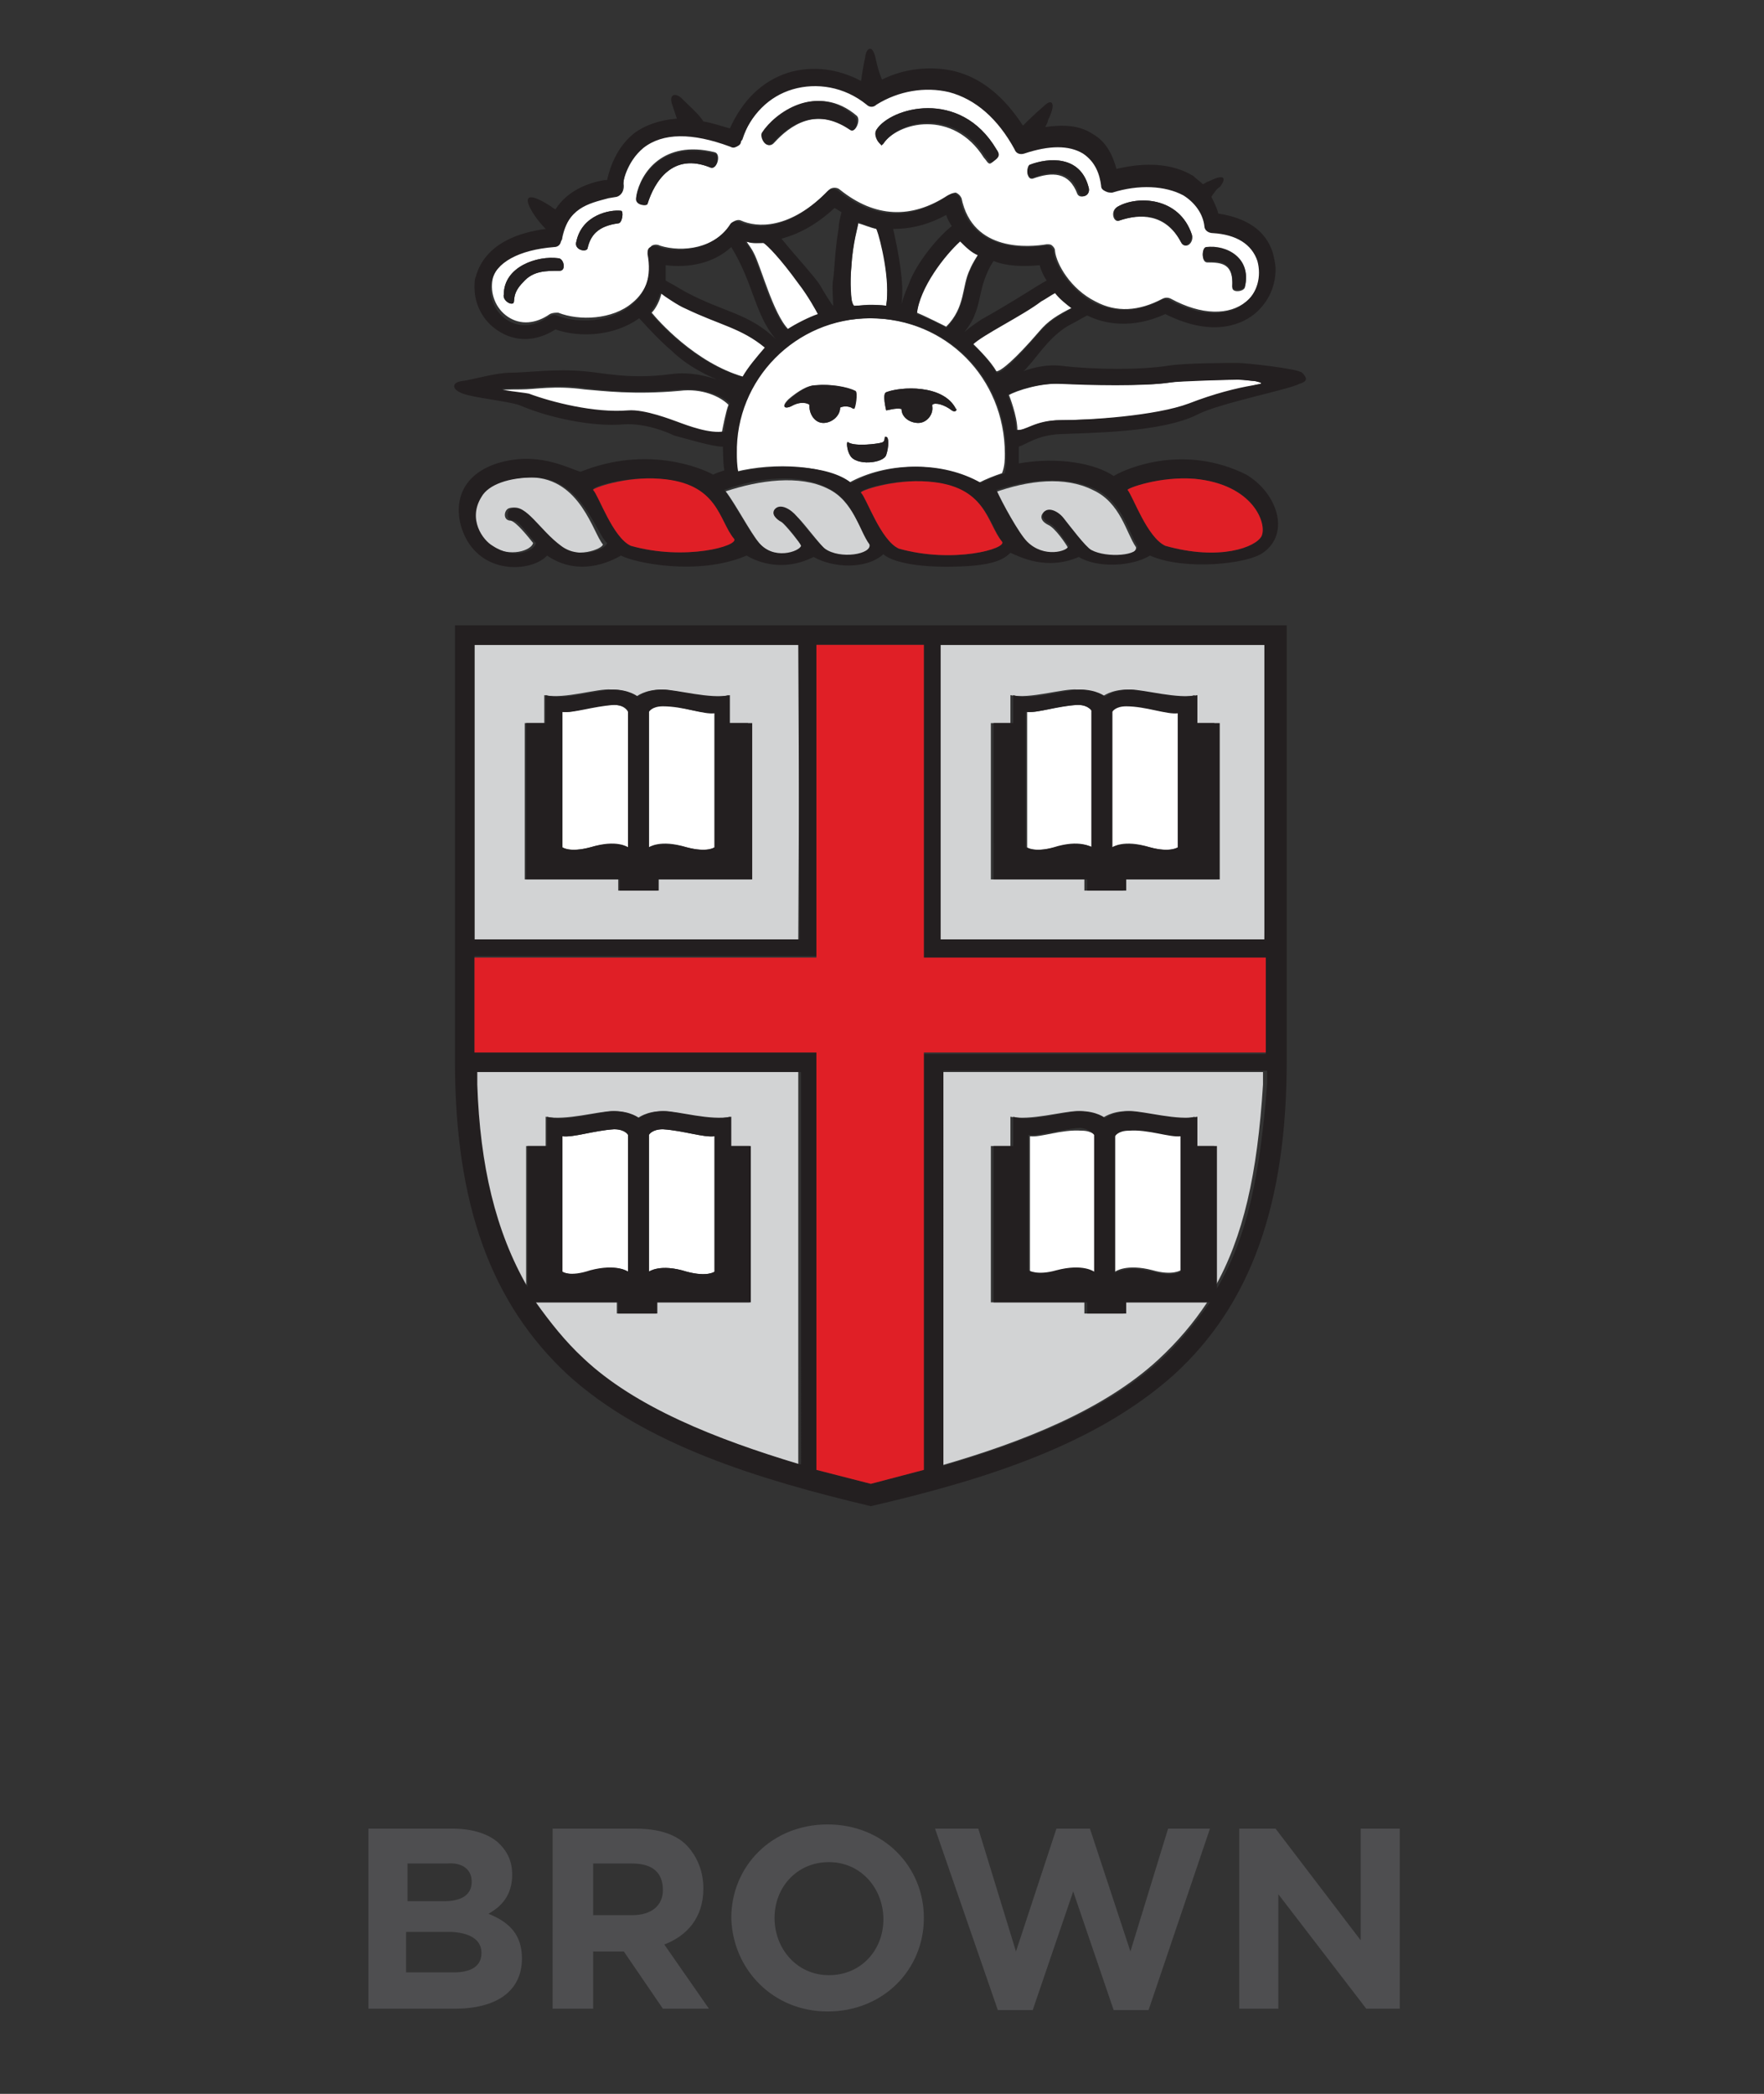 <?xml version="1.0" encoding="utf-8"?>
<!-- Generator: Adobe Illustrator 27.9.0, SVG Export Plug-In . SVG Version: 6.00 Build 0)  -->
<svg version="1.1" id="Layer_1" xmlns="http://www.w3.org/2000/svg" xmlns:xlink="http://www.w3.org/1999/xlink" x="0px" y="0px"
	 viewBox="0 0 126.4 150" style="enable-background:new 0 0 126.4 150;" xml:space="preserve">
<rect x="0" y="0" width="126.4" height="150" fill="#333333" stroke="none"/>
<style type="text/css">
	.st0{fill:#4E4E50;}
	.st1{clip-path:url(#SVGID_00000161619633960848225380000016235096391812055195_);fill:#FFFFFF;}
	.st2{clip-path:url(#SVGID_00000158012492720180388960000009751236155353003182_);fill:#FFFFFF;}
	.st3{clip-path:url(#SVGID_00000089569952884720089010000012695249364122883737_);fill:#FFFFFF;}
	.st4{clip-path:url(#SVGID_00000157293137108560322610000011208116538352172683_);fill:#FFFFFF;}
	.st5{clip-path:url(#SVGID_00000057131987231679119750000006941279287614234267_);fill:#FFFFFF;}
	.st6{clip-path:url(#SVGID_00000179636615499932754090000013757343150381990308_);fill:#D2D3D4;}
	.st7{clip-path:url(#SVGID_00000090260797317943350570000000083953505555087519_);fill:#FFFFFF;}
	.st8{clip-path:url(#SVGID_00000155836168653966660290000001545445924464879283_);fill:#FFFFFF;}
	.st9{clip-path:url(#SVGID_00000031166896847776864420000013029663045727005861_);fill:#FFFFFF;}
	.st10{clip-path:url(#SVGID_00000134215461269874775840000008105645298617632432_);fill:#FFFFFF;}
	.st11{clip-path:url(#SVGID_00000168088997311663724870000003859763804206369947_);fill:#FFFFFF;}
	.st12{clip-path:url(#SVGID_00000134964945256948506090000007339374934956047505_);fill:#FFFFFF;}
	.st13{clip-path:url(#SVGID_00000137815725737213304990000011198756047633405835_);fill:#D2D3D4;}
	.st14{clip-path:url(#SVGID_00000075132928626092102250000011220421292969177757_);fill:#D2D3D4;}
	.st15{clip-path:url(#SVGID_00000068672004849822244830000005999311187781010098_);fill:#D2D3D4;}
	.st16{clip-path:url(#SVGID_00000044883280945835922380000001761465883404212908_);fill:#FFFFFF;}
	.st17{clip-path:url(#SVGID_00000081640738130265236820000009251297671078948024_);fill:#FFFFFF;}
	.st18{clip-path:url(#SVGID_00000160165737920735345970000013459407107551377849_);fill:#D2D3D4;}
	.st19{clip-path:url(#SVGID_00000119807721033290079500000011133382392637760442_);fill:#FFFFFF;}
	.st20{clip-path:url(#SVGID_00000005983165623016630150000002406959865185766282_);fill:#FFFFFF;}
	.st21{clip-path:url(#SVGID_00000179646385216594232160000001019226773954997646_);fill:#FFFFFF;}
	.st22{clip-path:url(#SVGID_00000046339762490152015270000002857924093864641459_);fill:#D2D3D4;}
	.st23{clip-path:url(#SVGID_00000076586813732760303400000014878456504251097757_);fill:#FFFFFF;}
	.st24{clip-path:url(#SVGID_00000111192589260053840650000014699018845883689891_);fill:#D2D3D4;}
	.st25{clip-path:url(#SVGID_00000176013339114905415650000002498993277559703714_);fill:#231F20;}
	.st26{clip-path:url(#SVGID_00000129172273663184549060000015427323828661532303_);fill:#231F20;}
	.st27{clip-path:url(#SVGID_00000079482547470899042960000016988307731241218463_);fill:#231F20;}
	.st28{clip-path:url(#SVGID_00000183222586869840501760000004284091945469264265_);fill:#231F20;}
	.st29{clip-path:url(#SVGID_00000115489762746440531880000016185028194439032962_);fill:#231F20;}
	.st30{clip-path:url(#SVGID_00000070832943370413545060000017137390596600692369_);fill:#231F20;}
	.st31{clip-path:url(#SVGID_00000046341014489145844390000018020875537327636902_);fill:#231F20;}
	.st32{clip-path:url(#SVGID_00000138551595241336346590000001659904612055793324_);fill:#231F20;}
	.st33{clip-path:url(#SVGID_00000066512798594844306090000003047788111261957563_);fill:#231F20;}
	.st34{clip-path:url(#SVGID_00000036233639279390832940000012487250026738913700_);fill:#231F20;}
	.st35{clip-path:url(#SVGID_00000133515146719981703090000013951159235190766506_);fill:#231F20;}
	.st36{clip-path:url(#SVGID_00000002347732600310065020000014510733120049354141_);fill:#231F20;}
	.st37{clip-path:url(#SVGID_00000129190138650922909940000006650721693795753381_);fill:#231F20;}
	.st38{clip-path:url(#SVGID_00000110455087806691185160000015528369254093925817_);fill:#231F20;}
	.st39{clip-path:url(#SVGID_00000089532723669765543620000007222117181094440103_);fill:#231F20;}
	.st40{clip-path:url(#SVGID_00000129885135656624175940000000643531456301258119_);fill:#E01F26;}
	.st41{clip-path:url(#SVGID_00000008114473277380109410000017345485493372380860_);fill:#E01F26;}
	.st42{clip-path:url(#SVGID_00000084515668203127126920000010716178833265561730_);fill:#E01F26;}
	.st43{clip-path:url(#SVGID_00000094585077380171884200000005726653453626891962_);fill:#E01F26;}
	.st44{display:none;}
	.st45{display:inline;fill:#4E4E50;}
	.st46{display:inline;}
	.st47{clip-path:url(#SVGID_00000111875119841783298400000003046088861293951663_);fill:#0F5BA7;}
	.st48{clip-path:url(#SVGID_00000098919420390008917510000000277815261718881939_);fill:#AFE1F9;}
	.st49{clip-path:url(#SVGID_00000099640279994549827490000004620281318959580342_);fill:#0F5BA7;}
	.st50{clip-path:url(#SVGID_00000016034208212646092090000000944769264118120080_);fill:none;stroke:#020202;stroke-width:0.644;}
	.st51{clip-path:url(#SVGID_00000137824935391894583780000017622581948710540982_);fill:none;stroke:#020202;stroke-width:0.344;}
	
		.st52{clip-path:url(#SVGID_00000088126046025432734850000009848842075705834371_);fill:none;stroke:#020202;stroke-width:0.753;stroke-miterlimit:8;}
	.st53{clip-path:url(#SVGID_00000148629498806020757550000010589061128025538446_);fill:#FFFFFF;}
	.st54{clip-path:url(#SVGID_00000168813461500047168200000017945260822019370626_);fill:#020202;}
	.st55{display:inline;fill:#FFFFFF;}
	.st56{clip-path:url(#SVGID_00000120532222916505690790000005055350789584198026_);fill:#8B1725;}
	
		.st57{clip-path:url(#SVGID_00000060725064126597929210000004962262820762443193_);fill:url(#SVGID_00000159445522675132320790000012294485252261671823_);}
	
		.st58{clip-path:url(#SVGID_00000070116587887606355560000007469714143566148259_);fill:url(#SVGID_00000119098140514713804630000001005238285811398556_);}
	
		.st59{clip-path:url(#SVGID_00000064347003604807559410000007490106123881219753_);fill:url(#SVGID_00000039832111924757731920000008376159807785975724_);}
	
		.st60{clip-path:url(#SVGID_00000003797506940613331600000006892376550838701715_);fill:url(#SVGID_00000137853942855406323510000010102211561387834559_);}
</style>
<g id="Layer_1_00000152238275028208772550000013255290596784717216_">
	<path class="st0" d="M88.8,143.9h2.8v-8.2l6.3,8.2h2.4v-12.9h-2.8v8l-6.1-8h-2.6C88.8,130.9,88.8,143.9,88.8,143.9z M71.5,144h2.5
		l2.9-8.5l2.9,8.5h2.5l4.4-13h-3l-2.7,8.8l-2.9-8.8h-2.4l-2.9,8.8l-2.7-8.8H67L71.5,144z M59.4,141.5c-2.3,0-3.9-1.9-3.9-4.1v0
		c0-2.2,1.6-4,3.9-4s3.9,1.9,3.9,4.1v0C63.3,139.7,61.7,141.5,59.4,141.5 M59.3,144.1c4,0,6.9-3,6.9-6.7v0c0-3.7-2.9-6.7-6.9-6.7
		s-6.9,3-6.9,6.7v0C52.5,141.1,55.4,144.1,59.3,144.1 M42.5,137.2v-3.7h2.8c1.4,0,2.2,0.6,2.2,1.9v0c0,1.1-0.8,1.8-2.2,1.8H42.5z
		 M39.7,143.9h2.8v-4.1h2.2l2.8,4.1h3.3l-3.2-4.6c1.6-0.6,2.8-1.9,2.8-4v0c0-1.2-0.4-2.2-1.1-3c-0.8-0.9-2.1-1.3-3.8-1.3h-5.9V143.9
		z M34.5,139.9L34.5,139.9c0,1-0.8,1.4-2,1.4h-3.4v-2.9h3.3C33.9,138.5,34.5,139.1,34.5,139.9 M33.8,134.8c0,1-0.8,1.4-2,1.4h-2.6
		v-2.7h2.8C33.1,133.4,33.8,133.9,33.8,134.8L33.8,134.8L33.8,134.8z M26.4,143.9h6.2c2.9,0,4.8-1.2,4.8-3.6v0
		c0-1.7-0.9-2.6-2.4-3.2c0.9-0.5,1.7-1.3,1.7-2.8v0c0-0.9-0.3-1.6-0.9-2.2c-0.7-0.7-1.9-1.1-3.4-1.1h-6V143.9z"/>
	<g>
		<g>
			<defs>
				<rect id="SVGID_1_" x="23.7" y="-1.9" width="78.7" height="115.1"/>
			</defs>
			<clipPath id="SVGID_00000099623514901157524990000005879432003987800212_">
				<use xlink:href="#SVGID_1_"  style="overflow:visible;"/>
			</clipPath>
			<path style="clip-path:url(#SVGID_00000099623514901157524990000005879432003987800212_);fill:#FFFFFF;" d="M53.5,17.3
				c0.1,0.2,0.3,0.4,0.5,0.8c0.5,0.9,1.4,4.4,2.5,5.5c0.6-0.4,1.6-0.9,2.2-1.1c-0.1-0.2-0.8-1.3-1.4-2.2c-1.3-1.8-2.3-2.7-2.4-2.9
				C54.5,17.4,53.9,17.5,53.5,17.3"/>
		</g>
		<g>
			<defs>
				<rect id="SVGID_00000103944342171918957680000010121339305223529866_" x="23.7" y="-1.9" width="78.7" height="115.1"/>
			</defs>
			<clipPath id="SVGID_00000100377735283259949700000012293821034777594799_">
				<use xlink:href="#SVGID_00000103944342171918957680000010121339305223529866_"  style="overflow:visible;"/>
			</clipPath>
			<path style="clip-path:url(#SVGID_00000100377735283259949700000012293821034777594799_);fill:#FFFFFF;" d="M63.5,21.9
				c0.3-1.8-0.3-4.8-0.7-5.5c-0.5-0.1-0.9-0.3-1.3-0.4c0,0.2-0.4,1.4-0.5,3.2c-0.1,1,0,2.4,0.1,2.8C61.7,21.8,62.6,21.8,63.5,21.9"
				/>
		</g>
		<g>
			<defs>
				<rect id="SVGID_00000173841345155781321390000008796460751022026393_" x="23.7" y="-1.9" width="78.7" height="115.1"/>
			</defs>
			<clipPath id="SVGID_00000170989342669488218320000000998645372618902202_">
				<use xlink:href="#SVGID_00000173841345155781321390000008796460751022026393_"  style="overflow:visible;"/>
			</clipPath>
			<path style="clip-path:url(#SVGID_00000170989342669488218320000000998645372618902202_);fill:#FFFFFF;" d="M72,32.5
				c0-5.4-4.2-9.7-9.7-9.7c-5.3,0-9.7,4.3-9.7,9.7c0,0.3,0.1,0.8,0.1,1.3c2.8-0.7,6.5-0.5,8.1,0.8c2.7-1.5,6.5-1.6,9.3,0
				c0.6-0.3,1.1-0.5,1.7-0.7C72,33.4,72,32.9,72,32.5 M60.2,29.2c0,0.6-0.6,1.1-1.2,1.1S58,29.7,58,29.1l0-0.1
				c-0.1-0.1-0.6-0.3-1.3,0.1c-0.4,0.2-0.8,0.1-0.2-0.5c0.7-0.6,1.4-1,1.9-1l0,0c1-0.1,2.2,0.1,2.8,0.4c0.2,0.1,0,1.3-0.1,1.3
				C61.1,29.2,60.6,29,60.2,29.2L60.2,29.2z M63.5,32.6c-0.2,0.6-2.2,0.8-2.6,0c-0.2-0.3-0.3-1.1-0.1-0.9c0.5,0.3,2.1,0.1,2.4,0
				c0.3-0.1,0.1-0.5,0.3-0.4C63.7,31.3,63.7,32,63.5,32.6 M68.2,29.4c-0.5-0.4-1.2-0.6-1.4-0.4l0,0.1c0.1,0.6-0.4,1.2-1,1.2
				c-0.6,0-1.2-0.4-1.2-1v0c-0.4-0.1-1,0.1-1.1,0.1c0,0-0.3-1.2,0-1.3c1-0.4,4.1-0.6,5,1.2C68.6,29.3,68.5,29.6,68.2,29.4"/>
		</g>
		<g>
			<defs>
				<rect id="SVGID_00000029762763576009640660000008699709781467859084_" x="23.7" y="-1.9" width="78.7" height="115.1"/>
			</defs>
			<clipPath id="SVGID_00000074406576363131521050000013481235193967146392_">
				<use xlink:href="#SVGID_00000029762763576009640660000008699709781467859084_"  style="overflow:visible;"/>
			</clipPath>
			<path style="clip-path:url(#SVGID_00000074406576363131521050000013481235193967146392_);fill:#FFFFFF;" d="M68.8,17.2
				c-1.1,1-2.9,3.3-3.1,5.2c0.5,0.2,1.9,0.9,2.1,1c1.4-1.4,1.1-2.9,1.7-4.1c0.2-0.5,0.5-0.9,0.6-1.1C69.7,18,69.2,17.6,68.8,17.2"/>
		</g>
		<g>
			<defs>
				<rect id="SVGID_00000182522616866570152890000003035682361667332791_" x="23.7" y="-1.9" width="78.7" height="115.1"/>
			</defs>
			<clipPath id="SVGID_00000167372926495178252820000008938214318033905573_">
				<use xlink:href="#SVGID_00000182522616866570152890000003035682361667332791_"  style="overflow:visible;"/>
			</clipPath>
			<path style="clip-path:url(#SVGID_00000167372926495178252820000008938214318033905573_);fill:#FFFFFF;" d="M44,50.5
				c-1.5,0-2.9,0.6-3.7,0.5v9.7c0,0,0.5,0.4,2,0c1.9-0.5,2.7,0,2.7,0V51C45,51,44.8,50.5,44,50.5"/>
		</g>
		<g>
			<defs>
				<rect id="SVGID_00000027584016841584841770000011129934689239253941_" x="23.7" y="-1.9" width="78.7" height="115.1"/>
			</defs>
			<clipPath id="SVGID_00000163785689019134704580000010635349128775292605_">
				<use xlink:href="#SVGID_00000027584016841584841770000011129934689239253941_"  style="overflow:visible;"/>
			</clipPath>
			<path style="clip-path:url(#SVGID_00000163785689019134704580000010635349128775292605_);fill:#D2D3D4;" d="M57.3,46.2H34v21.1
				h23.2L57.3,46.2L57.3,46.2z M53.8,63h-6.7v0.8h-2.8V63h-6.7V51.8h1.4v-2c1.5,0.3,3.8-0.5,4.8-0.4c1.2,0,1.8,0.5,1.8,0.5
				s0.6-0.5,1.8-0.5c1,0,3.4,0.8,4.8,0.4v2h1.4L53.8,63L53.8,63z"/>
		</g>
		<g>
			<defs>
				<rect id="SVGID_00000101070076369626919540000015721712627446162861_" x="23.7" y="-1.9" width="78.7" height="115.1"/>
			</defs>
			<clipPath id="SVGID_00000012439838108269050540000013313911802321884091_">
				<use xlink:href="#SVGID_00000101070076369626919540000015721712627446162861_"  style="overflow:visible;"/>
			</clipPath>
			<path style="clip-path:url(#SVGID_00000012439838108269050540000013313911802321884091_);fill:#FFFFFF;" d="M80.7,50.5
				c-0.8,0-1,0.4-1,0.4v9.8c0,0,0.8-0.6,2.7,0c1.4,0.4,2,0,2,0V51C83.6,51.2,82.2,50.6,80.7,50.5"/>
		</g>
		<g>
			<defs>
				<rect id="SVGID_00000108987222139487972480000001804347712728279706_" x="23.7" y="-1.9" width="78.7" height="115.1"/>
			</defs>
			<clipPath id="SVGID_00000089546903087318064050000002043790105239767700_">
				<use xlink:href="#SVGID_00000108987222139487972480000001804347712728279706_"  style="overflow:visible;"/>
			</clipPath>
			<path style="clip-path:url(#SVGID_00000089546903087318064050000002043790105239767700_);fill:#FFFFFF;" d="M47.5,50.5
				c-0.8,0-1,0.4-1,0.4v9.8c0,0,0.8-0.6,2.7,0c1.5,0.4,2,0,2,0V51C50.3,51.2,48.9,50.6,47.5,50.5"/>
		</g>
		<g>
			<defs>
				<rect id="SVGID_00000093159634730407009350000017120865530560954808_" x="23.7" y="-1.9" width="78.7" height="115.1"/>
			</defs>
			<clipPath id="SVGID_00000050624399607578289680000002688087863101766021_">
				<use xlink:href="#SVGID_00000093159634730407009350000017120865530560954808_"  style="overflow:visible;"/>
			</clipPath>
			<path style="clip-path:url(#SVGID_00000050624399607578289680000002688087863101766021_);fill:#FFFFFF;" d="M75.6,20.9
				c-0.2,0.1-0.8,0.5-1,0.6c-1.3,1-4.2,2.4-4.9,3.1c0.5,0.5,1.3,1.3,1.7,2c0.3,0,1.3-0.8,3.1-2.9c0.6-0.7,1.2-1.1,2.4-1.7
				C76.4,21.7,76,21.3,75.6,20.9"/>
		</g>
		<g>
			<defs>
				<rect id="SVGID_00000119076243529255281590000000624378518792311229_" x="23.7" y="-1.9" width="78.7" height="115.1"/>
			</defs>
			<clipPath id="SVGID_00000004537472884930487570000015449119377421169038_">
				<use xlink:href="#SVGID_00000119076243529255281590000000624378518792311229_"  style="overflow:visible;"/>
			</clipPath>
			<path style="clip-path:url(#SVGID_00000004537472884930487570000015449119377421169038_);fill:#FFFFFF;" d="M79.9,81.3v9.8
				c0,0,0.8-0.6,2.7-0.1c1.4,0.4,2,0,2,0v-9.7c-0.8,0.1-2.2-0.4-3.7-0.5C80.1,80.9,79.9,81.3,79.9,81.3"/>
		</g>
		<g>
			<defs>
				<rect id="SVGID_00000015336582419962130690000009461154570421171370_" x="23.7" y="-1.9" width="78.7" height="115.1"/>
			</defs>
			<clipPath id="SVGID_00000059273971203611334750000000138743297066176409_">
				<use xlink:href="#SVGID_00000015336582419962130690000009461154570421171370_"  style="overflow:visible;"/>
			</clipPath>
			<path style="clip-path:url(#SVGID_00000059273971203611334750000000138743297066176409_);fill:#FFFFFF;" d="M73.8,81.4v9.7
				c0,0,0.5,0.4,2,0c1.9-0.5,2.7,0.1,2.7,0.1v-9.8c0,0-0.2-0.4-1-0.4C76,80.9,74.6,81.5,73.8,81.4"/>
		</g>
		<g>
			<defs>
				<rect id="SVGID_00000115474452272916035630000009795974631689752501_" x="23.7" y="-1.9" width="78.7" height="115.1"/>
			</defs>
			<clipPath id="SVGID_00000142867479120893098740000015148267499521670063_">
				<use xlink:href="#SVGID_00000115474452272916035630000009795974631689752501_"  style="overflow:visible;"/>
			</clipPath>
			<path style="clip-path:url(#SVGID_00000142867479120893098740000015148267499521670063_);fill:#FFFFFF;" d="M77.3,50.5
				c-1.4,0-2.9,0.6-3.7,0.5v9.7c0,0,0.5,0.4,2,0c1.9-0.5,2.7,0,2.7,0V51C78.3,51,78,50.5,77.3,50.5"/>
		</g>
		<g>
			<defs>
				<rect id="SVGID_00000119089245993404752600000004577130810599353991_" x="23.7" y="-1.9" width="78.7" height="115.1"/>
			</defs>
			<clipPath id="SVGID_00000085943743982062100370000012387986259981614781_">
				<use xlink:href="#SVGID_00000119089245993404752600000004577130810599353991_"  style="overflow:visible;"/>
			</clipPath>
			<path style="clip-path:url(#SVGID_00000085943743982062100370000012387986259981614781_);fill:#D2D3D4;" d="M90.7,46.2H67.4v21.1
				h23.2L90.7,46.2L90.7,46.2z M87.2,63h-6.7v0.8h-2.8V63h-6.7V51.8h1.4v-2c1.4,0.3,3.8-0.5,4.8-0.4c1.2,0,1.8,0.5,1.8,0.5
				s0.6-0.5,1.8-0.5c1.1,0,3.4,0.8,4.8,0.4v2h1.4C87.2,51.8,87.2,63,87.2,63z"/>
		</g>
		<g>
			<defs>
				<rect id="SVGID_00000096743700163025709060000003567047578928436616_" x="23.7" y="-1.9" width="78.7" height="115.1"/>
			</defs>
			<clipPath id="SVGID_00000177459949988731217420000015665673736197322431_">
				<use xlink:href="#SVGID_00000096743700163025709060000003567047578928436616_"  style="overflow:visible;"/>
			</clipPath>
			<path style="clip-path:url(#SVGID_00000177459949988731217420000015665673736197322431_);fill:#D2D3D4;" d="M38.1,34.2
				c-1.8,0-3.3,0.5-3.8,1.4c-1,1.7,0.2,3.1,0.8,3.5c1.5,0.9,3,0.3,3.1-0.2c-0.4-0.5-1.2-1.5-1.6-1.6c-0.6,0-0.5-0.8-0.1-0.9
				c1-0.3,2,1.6,3.5,2.7c1.3,1,3.2,0.2,3.2-0.1C42.5,38.2,41.6,34.3,38.1,34.2"/>
		</g>
		<g>
			<defs>
				<rect id="SVGID_00000118356218214074177700000018349660331619677342_" x="23.7" y="-1.9" width="78.7" height="115.1"/>
			</defs>
			<clipPath id="SVGID_00000108301376739717821900000004635763040303150502_">
				<use xlink:href="#SVGID_00000118356218214074177700000018349660331619677342_"  style="overflow:visible;"/>
			</clipPath>
			<path style="clip-path:url(#SVGID_00000108301376739717821900000004635763040303150502_);fill:#D2D3D4;" d="M59.3,35
				c-2-1-4.9-0.6-7.3,0.2c0.7,0.9,1.8,3,2.4,3.7c1.1,1.3,3,0.7,3.1,0.3c-0.1-0.2-1.2-1.6-1.5-1.8c-0.4-0.2-0.6-0.5-0.4-0.8
				c0.3-0.5,1.1,0,1.6,0.5s1.6,2,2,2.3c1.2,0.8,3.5,0.4,3.3-0.3C61.5,38,61.2,35.9,59.3,35"/>
		</g>
		<g>
			<defs>
				<rect id="SVGID_00000130626132296806287470000017824651625481616263_" x="23.7" y="-1.9" width="78.7" height="115.1"/>
			</defs>
			<clipPath id="SVGID_00000062181981345930910090000008845559123634817938_">
				<use xlink:href="#SVGID_00000130626132296806287470000017824651625481616263_"  style="overflow:visible;"/>
			</clipPath>
			<path style="clip-path:url(#SVGID_00000062181981345930910090000008845559123634817938_);fill:#FFFFFF;" d="M54.9,24.9
				c-1.7-1.4-3.2-1.6-5.7-2.8c-0.5-0.3-1.5-0.9-1.5-0.9c-0.1,0-0.2-0.1-0.3-0.2c-0.1,0.5-0.4,1.1-0.7,1.4c0.4,0.5,3.1,3.6,6.6,4.6
				C53.6,26.3,54.3,25.6,54.9,24.9"/>
		</g>
		<g>
			<defs>
				<rect id="SVGID_00000101097677037902609390000017168608787371015298_" x="23.7" y="-1.9" width="78.7" height="115.1"/>
			</defs>
			<clipPath id="SVGID_00000050638909743410702720000005932280879288683708_">
				<use xlink:href="#SVGID_00000101097677037902609390000017168608787371015298_"  style="overflow:visible;"/>
			</clipPath>
			<path style="clip-path:url(#SVGID_00000050638909743410702720000005932280879288683708_);fill:#FFFFFF;" d="M52.2,29
				c-0.6-0.6-1.9-1.2-3.5-1c-3.3,0.3-5.5,0-6.8-0.1c-2.2-0.3-3.5,0-4.6,0c-3.3,0,0.1,0.3,0.5,0.4c1.5,0.6,4.6,1.4,7.1,1.2
				c1.2-0.1,3.2,0.6,3.5,0.8c0.9,0.3,2.5,0.8,3.3,0.8C51.8,30.6,52,29.5,52.2,29"/>
		</g>
		<g>
			<defs>
				<rect id="SVGID_00000139254561039356526150000014362960394588145801_" x="23.7" y="-1.9" width="78.7" height="115.1"/>
			</defs>
			<clipPath id="SVGID_00000117658039934272586390000006018602866351538347_">
				<use xlink:href="#SVGID_00000139254561039356526150000014362960394588145801_"  style="overflow:visible;"/>
			</clipPath>
			<path style="clip-path:url(#SVGID_00000117658039934272586390000006018602866351538347_);fill:#D2D3D4;" d="M73.5,38.9
				c1.2,1.2,2.9,0.7,3,0.3c-0.1-0.2-0.9-1.4-1.4-1.6c-0.4-0.2-0.6-0.5-0.4-0.8c0.3-0.5,1-0.1,1.4,0.4s1.6,2.1,2,2.3
				c1.1,0.6,3.4,0.4,3.3-0.3c-0.7-1-1.1-3.2-3.1-4.1c-2-1-4.6-0.7-7.1,0.2C71.8,36,72.9,38.2,73.5,38.9"/>
		</g>
		<g>
			<defs>
				<rect id="SVGID_00000114041831901175100730000008432324513729177738_" x="23.7" y="-1.9" width="78.7" height="115.1"/>
			</defs>
			<clipPath id="SVGID_00000063628326293221440650000018265665149843335821_">
				<use xlink:href="#SVGID_00000114041831901175100730000008432324513729177738_"  style="overflow:visible;"/>
			</clipPath>
			<path style="clip-path:url(#SVGID_00000063628326293221440650000018265665149843335821_);fill:#FFFFFF;" d="M90,27.3
				c-0.2,0-0.8-0.1-1.2-0.1c-0.5,0-4,0-4.9,0.2c-1.9,0.3-5.7,0.1-7.8,0.1c-1.5-0.1-3.3,0.5-3.8,0.8c0,0,0.6,1.5,0.6,2.5
				c0.7,0.1,1.3-0.7,3.2-0.7c1.9,0,6.7-0.2,9.2-1.2c1.8-0.7,3.3-1,4.6-1.3C90.2,27.5,90.8,27.5,90,27.3"/>
		</g>
		<g>
			<defs>
				<rect id="SVGID_00000099654973911089384200000003502874457700552609_" x="23.7" y="-1.9" width="78.7" height="115.1"/>
			</defs>
			<clipPath id="SVGID_00000133519386710934874000000006817091222318475967_">
				<use xlink:href="#SVGID_00000099654973911089384200000003502874457700552609_"  style="overflow:visible;"/>
			</clipPath>
			<path style="clip-path:url(#SVGID_00000133519386710934874000000006817091222318475967_);fill:#FFFFFF;" d="M45,91.1v-9.8
				c0,0-0.2-0.4-1-0.4c-1.5,0.1-2.9,0.6-3.7,0.5v9.7c0,0,0.5,0.4,2,0C44.2,90.5,45,91.1,45,91.1"/>
		</g>
		<g>
			<defs>
				<rect id="SVGID_00000136377331721787531110000000568476327255480458_" x="23.7" y="-1.9" width="78.7" height="115.1"/>
			</defs>
			<clipPath id="SVGID_00000160893860898937743650000013174491478187531443_">
				<use xlink:href="#SVGID_00000136377331721787531110000000568476327255480458_"  style="overflow:visible;"/>
			</clipPath>
			<path style="clip-path:url(#SVGID_00000160893860898937743650000013174491478187531443_);fill:#FFFFFF;" d="M46.7,17.6
				c0.2-0.1,0.4-0.1,0.6,0c1.6,0.5,4,0.2,5.1-1.6c0.2-0.2,0.5-0.3,0.7-0.2c1.1,0.5,3.5,0.7,6.3-2.2c0.2-0.2,0.6-0.2,0.8,0
				c2.5,2,5.1,2.1,7.7,0.4c0.2-0.1,0.4-0.2,0.6-0.2c0.2,0.1,0.3,0.2,0.4,0.4c0.8,3.9,4.9,3.5,6.1,3.3c0.2,0,0.3,0,0.4,0.1
				c0.1,0.1,0.2,0.2,0.2,0.4c0.1,0.9,1.1,2.7,2.9,3.6c1.5,0.8,3.1,0.7,4.8-0.2c0.2-0.1,0.4-0.1,0.6,0c2.2,1.2,4.2,1.2,5.4,0.2
				c0.9-0.7,1.2-2,0.9-3c-0.4-1.2-1.6-1.9-3.2-2c-0.3,0-0.5-0.2-0.6-0.5c-0.2-0.9-0.7-1.7-1.5-2.2c-1.3-0.8-3.2-0.9-5.1-0.2
				c-0.2,0.1-0.3,0-0.5-0.1c-0.2-0.1-0.2-0.2-0.3-0.4c-0.1-0.7-0.4-1.7-1.3-2.3c-1-0.6-2.4-0.6-4.2,0c-0.3,0.1-0.6,0-0.7-0.3
				C71.5,8.5,69.9,7,68,6.5c-1.7-0.4-3.6-0.1-5.2,0.9c-0.2,0.1-0.5,0.1-0.7,0c-1.6-1.2-3.5-1.6-5.3-1.1c-1.7,0.5-3,1.8-3.6,3.7
				c-0.1,0.1-0.2,0.3-0.3,0.3c-0.2,0.1-0.3,0.1-0.5,0c-2.6-1.1-4.7-1-6.2,0.1c-1.2,0.9-1.6,2.4-1.5,2.9c0,0.3-0.1,0.6-0.4,0.6
				l-0.6,0.1c-1.4,0.3-2.9,0.7-3.4,3c0,0.3-0.3,0.5-0.5,0.5c-2.5,0.2-4.2,1.2-4.5,2.5c-0.2,1,0.2,2.1,1.1,2.7s2,0.5,3-0.2
				c0.2-0.1,0.4-0.1,0.6-0.1c1.5,0.6,3.9,0.5,5.3-0.7c1-0.8,1.5-2.1,1.2-3.7C46.5,18,46.5,17.8,46.7,17.6 M86.4,17.8
				c1.5-0.3,3.3,0.8,2.8,2.8c-0.1,0.3-0.9,0.4-0.9,0c0.1-1.7-0.7-1.8-1.8-1.8C86.1,18.8,86.1,17.9,86.4,17.8 M80.1,14.8
				c1.4-0.8,4.4-0.7,5.3,2c0.2,0.5-0.4,1.2-0.8,0.5c-1.1-2-2.9-2-4.4-1.5C79.8,16,79.5,15.1,80.1,14.8 M73.8,11.8
				c1.3-0.5,3.6-0.7,4.2,1.6c0.2,0.6-0.6,0.9-0.8,0.5c-0.6-1.6-1.8-1.6-3.2-1.1C73.5,12.9,73.6,11.9,73.8,11.8 M62.8,9.3
				c1-1.6,6-3,8.6,1.4c0.3,0.5-0.1,0.8-0.4,1c-0.2,0.1-0.3-0.2-0.5-0.4c-2.2-3.5-6.2-2.6-7.3-0.9C63.2,10.6,62.6,9.7,62.8,9.3
				 M54.7,9.5c0.9-1.4,3.9-3.6,6.7-1.2c0.3,0.3-0.1,1.2-0.4,1c-2.5-1.7-4.4-0.3-5.5,0.9C55,10.8,54.5,9.9,54.7,9.5 M40.1,19.4
				c-1,0-1.9,0-2.6,0.8c-0.8,0.8-0.6,1.3-0.7,1.5c-0.2,0.2-0.8-0.2-0.7-0.6c0-2,2.4-2.8,3.9-2.6C40.4,18.5,40.6,19.4,40.1,19.4
				 M44.3,16c-1.5,0.2-2,0.9-2.2,1.8c-0.1,0.3-1,0.1-0.8-0.5c0.4-1.9,2.4-2.3,3.2-2.2C44.7,15.1,44.6,16,44.3,16 M45.6,14
				c0.3-1.6,1.9-4,5.6-3.1c0.5,0.1,0.2,1.3-0.3,1.1c-2.7-1.1-4,1-4.5,2.6C46.4,14.8,45.5,14.7,45.6,14"/>
		</g>
		<g>
			<defs>
				<rect id="SVGID_00000135682370303475834030000018069615526576200369_" x="23.7" y="-1.9" width="78.7" height="115.1"/>
			</defs>
			<clipPath id="SVGID_00000034770150399988696350000004846992151789039527_">
				<use xlink:href="#SVGID_00000135682370303475834030000018069615526576200369_"  style="overflow:visible;"/>
			</clipPath>
			<path style="clip-path:url(#SVGID_00000034770150399988696350000004846992151789039527_);fill:#D2D3D4;" d="M67.4,105
				c5.9-1.7,11.7-4,15.6-7.6c1.4-1.3,2.5-2.6,3.5-4.1h-6v0.8h-2.8v-0.8h-6.7V82.1h1.4v-2.1c1.4,0.3,3.8-0.4,4.8-0.4
				c1.2,0,1.8,0.5,1.8,0.5s0.6-0.5,1.8-0.5c1.1,0,3.4,0.8,4.8,0.4v2.1h1.4v10.2c2.1-3.7,3.1-8.2,3.5-14.6v-0.9H67.4"/>
		</g>
		<g>
			<defs>
				<rect id="SVGID_00000111166972000816266250000011404029700437491602_" x="23.7" y="-1.9" width="78.7" height="115.1"/>
			</defs>
			<clipPath id="SVGID_00000009559697600517950420000011730699206798457224_">
				<use xlink:href="#SVGID_00000111166972000816266250000011404029700437491602_"  style="overflow:visible;"/>
			</clipPath>
			<path style="clip-path:url(#SVGID_00000009559697600517950420000011730699206798457224_);fill:#FFFFFF;" d="M49.2,91.1
				c1.5,0.4,2,0,2,0v-9.7c-0.8,0.1-2.2-0.4-3.7-0.5c-0.8,0-1,0.4-1,0.4v9.8C46.5,91.1,47.3,90.5,49.2,91.1"/>
		</g>
		<g>
			<defs>
				<rect id="SVGID_00000090979041698628406540000016363934175353314967_" x="23.7" y="-1.9" width="78.7" height="115.1"/>
			</defs>
			<clipPath id="SVGID_00000074428225830537014350000018216549255255348363_">
				<use xlink:href="#SVGID_00000090979041698628406540000016363934175353314967_"  style="overflow:visible;"/>
			</clipPath>
			<path style="clip-path:url(#SVGID_00000074428225830537014350000018216549255255348363_);fill:#D2D3D4;" d="M34.1,77.6
				c0.2,5.8,1.3,10.6,3.6,14.5V82.1h1.4v-2.1c1.4,0.3,3.8-0.4,4.8-0.4c1.2,0,1.8,0.5,1.8,0.5s0.6-0.5,1.8-0.5c1,0,3.4,0.8,4.8,0.4
				v2.1h1.4v11.2h-6.7v0.8h-2.8v-0.8h-5.9c1,1.4,2.1,2.8,3.4,4c3.7,3.5,9.5,5.8,15.5,7.6V76.7H34"/>
		</g>
	</g>
	<g>
		<g>
			<defs>
				<rect id="SVGID_00000104667232847941484500000002106643845647960223_" x="32.4" y="3.5" width="61.2" height="104.4"/>
			</defs>
			<clipPath id="SVGID_00000170963959409274266780000014942043815481150118_">
				<use xlink:href="#SVGID_00000104667232847941484500000002106643845647960223_"  style="overflow:visible;"/>
			</clipPath>
			<path style="clip-path:url(#SVGID_00000170963959409274266780000014942043815481150118_);fill:#231F20;" d="M93.3,26.7
				c-0.3-0.3-4.1-0.7-4.6-0.7c-0.6,0-3.8,0-5,0.2c-1.9,0.3-5.2,0.3-7.7,0c-0.9-0.1-1.9,0.1-2.7,0.4c0.2-0.1,0.3-0.3,0.5-0.5
				c0.7-0.8,1.6-2.2,3-2.9c0.4-0.2,0.7-0.4,1.1-0.6c1.2,0.6,3.2,1,5.6-0.1c3.6,1.8,5.7,0.6,6.5-0.1c0.9-0.8,1.4-1.9,1.4-3.1
				c0-0.4-0.1-0.8-0.2-1.2c-0.5-1.6-1.9-2.5-3.9-2.8c-0.1-0.4-0.3-0.8-0.5-1.2c0.2-0.3,0.4-0.6,0.6-0.7c0.2-0.2,0.8-1.2-0.8-0.4
				c-0.1,0-0.2,0.1-0.4,0.2c-0.2-0.2-0.5-0.4-0.7-0.6c-1.5-0.9-3.4-1-5.5-0.5c-0.3-1.1-0.8-2-1.7-2.5c-0.9-0.6-2-0.7-3.4-0.5
				c0.1-0.2,0.2-0.4,0.2-0.5c0.6-1.2,0.3-1.6-0.3-1c-0.7,0.6-1.2,1.1-1.5,1.4c-1.3-2-2.9-3.4-4.9-3.9c-1.7-0.4-3.6-0.2-5.2,0.6
				C62.9,5,62.8,4.4,62.7,4C62.4,3,62,3.7,62,4.1c-0.1,0.4-0.2,1-0.3,1.7c-1.7-0.9-3.5-1.1-5.2-0.6c-1.9,0.6-3.3,2-4.2,4
				c-0.7-0.2-1.3-0.4-1.9-0.5c-0.3-0.5-0.9-1-1.6-1.7c-0.5-0.4-0.9-0.2-0.6,0.6c0.1,0.3,0.2,0.6,0.3,0.9c-1.3,0.1-2.3,0.5-3,1
				c-1.3,1-1.8,2.5-2,3.4c-0.1,0-0.2,0-0.2,0c-1.1,0.2-2.6,0.7-3.5,2.1c-0.2-0.1-0.3-0.2-0.3-0.2c-2.8-1.8-1.5,0.5-0.4,1.6
				c-3.7,0.5-4.7,2.3-5,3.4C34,20,34,20.3,34,20.6c0,1.2,0.6,2.4,1.7,3.1c1.2,0.8,2.7,0.8,4.1-0.1c1.7,0.6,4.2,0.5,6-0.8
				c1,1.1,1.8,1.9,2.3,2.3c1.1,1.1,2.7,1.9,3.6,2.2c-0.8-0.3-2.2-0.7-3.6-0.5c-3,0.4-4.9-0.1-6.2-0.2c-2.1-0.2-4.2,0.1-5.3,0.1
				c-1.1,0-2.7,0.5-3.5,0.6c-0.8,0.1-0.8,0.7,0.4,1c1.2,0.3,3.3,0.5,3.9,0.8c1.9,0.8,5,1.5,7.3,1.3c1.6-0.1,3.2,0.6,3.6,0.8
				c0.8,0.2,2.7,0.8,3.5,0.8c0,0,0,1.1,0.1,1.7c-0.3,0.1-0.6,0.2-0.8,0.3c-0.9-0.5-4.8-2.1-9.5-0.2c-1-0.3-3.1-1.5-6-0.6
				c-3.6,1.2-3,4.5-1.8,6c1.6,2,4.5,1.6,5.4,0.6c1.9,1.3,3.9,0.8,5.3,0c0.9,0.5,5.5,1.5,9,0c0.5,0.3,2.4,1.3,4.8,0.1
				c1.4,0.8,3.8,0.9,5-0.2c0.4,0.4,1.8,0.9,4.5,0.9c3.3,0,4.1-0.5,4.6-1c0.7,0.3,2.6,1.3,4.9,0.3c1.3,0.8,3.8,0.7,5.1-0.1
				c2.5,1.1,7,0.6,8.1-0.2c2-1.4,1-4.3-1.2-5.6c-4.4-2.2-8.5-0.5-9.5,0.1c-1.3-0.9-4-1.4-6.8-0.9c0-0.3,0-0.7,0-1.1c0,0,0-0.1,0-0.1
				c0.6-0.2,1.3-0.8,2.9-0.9c2.2-0.1,7.3-0.1,9.9-1.4c1.5-0.8,6.6-1.8,7.3-2.2C93.8,27.3,93.6,27,93.3,26.7 M74.5,23.8
				c-1.9,2.2-2.8,3-3.1,2.9c-0.4-0.7-1.2-1.6-1.7-2c0.7-0.7,3.6-2.1,4.9-3.1c0.2-0.1,0.8-0.5,1-0.6c0.3,0.4,0.8,0.8,1.2,1.1
				C75.7,22.7,75.1,23.1,74.5,23.8 M47.7,19c1.6,0.2,3.4-0.1,4.7-1.3c1.6,2.6,1.7,4.9,3.2,6.6c-2-1.9-3.7-1.9-6.5-3.4
				c-0.5-0.3-1.2-0.7-1.4-0.8c0,0,0,0,0,0c0-0.2,0-0.5,0-0.8C47.7,19.2,47.7,19.1,47.7,19 M59.7,21.9L59.7,21.9
				c0,0.1-0.8-1.2-0.9-1.4c-0.3-0.5-0.7-0.9-1.1-1.4c-0.7-0.8-1.3-1.5-1.7-2c1.1-0.3,2.4-0.9,3.8-2.2c0.2,0.1,0.3,0.2,0.5,0.3
				c-0.1,0.4-0.2,0.8-0.2,1.1c-0.3,1.8-0.3,3.1-0.4,3.7C59.6,20.5,59.7,21.4,59.7,21.9 M57.2,20.3c0.7,0.9,1.3,2,1.4,2.2
				c-0.6,0.2-1.6,0.7-2.2,1.1c-1.1-1.1-2-4.6-2.5-5.5c-0.2-0.4-0.4-0.6-0.5-0.8c0.4,0.1,1,0.1,1.3,0.1C55,17.6,55.9,18.5,57.2,20.3
				 M62.4,22.8c5.4,0,9.7,4.2,9.7,9.7c0,0.4,0,0.9-0.1,1.4c-0.6,0.2-1.2,0.4-1.7,0.7c-2.8-1.6-6.6-1.5-9.3,0
				c-1.6-1.3-5.3-1.4-8.1-0.8c-0.1-0.5-0.1-1-0.1-1.3C52.7,27.2,57,22.8,62.4,22.8 M61,19.1c0.1-1.8,0.5-3,0.5-3.2
				c0.4,0.2,0.8,0.3,1.3,0.5c0.3,0.8,1,3.7,0.7,5.5c-0.8-0.1-1.8,0-2.3,0C60.9,21.6,60.9,20.1,61,19.1 M69.5,19.4
				c-0.5,1.2-0.3,2.7-1.7,4.1c-0.2-0.2-1.6-0.8-2.1-1c0.2-1.9,2-4.2,3.1-5.2c0.4,0.4,0.8,0.8,1.3,1C70,18.4,69.8,18.8,69.5,19.4
				 M71,19c0.1-0.1,0.1-0.2,0.2-0.3c1,0.4,2.2,0.4,3.3,0.3c0.1,0.4,0.3,0.8,0.5,1.1c0,0,0,0,0,0c-0.6,0.3-2.2,1.4-4.7,2.8
				c-0.6,0.4-1,0.7-1.2,0.9c0.3-0.4,0.6-0.8,0.8-1.4C70.3,21.4,70.2,20.5,71,19 M65.1,20.4c-0.3,0.7-0.4,1-0.5,1.4
				c0.2-1.5-0.2-3.6-0.6-5.4c1.3,0,2.5-0.3,3.8-1c0.1,0.3,0.2,0.5,0.4,0.8C67.4,16.8,65.7,18.7,65.1,20.4 M45.2,21.9
				c-1.5,1.2-3.8,1.3-5.3,0.7c-0.2-0.1-0.4,0-0.6,0.1c-1,0.7-2.1,0.8-3,0.2c-0.9-0.6-1.3-1.7-1.1-2.7c0.3-1.4,2-2.3,4.5-2.5
				c0.3,0,0.5-0.2,0.5-0.5c0.5-2.3,1.9-2.6,3.4-3l0.6-0.1c0.3-0.1,0.5-0.4,0.4-0.6c0-0.4,0.3-1.9,1.5-2.9c1.4-1.1,3.5-1.1,6.2-0.1
				c0.2,0.1,0.3,0.1,0.5,0c0.2-0.1,0.3-0.2,0.3-0.4c0.7-1.9,2-3.2,3.7-3.7c1.7-0.5,3.7-0.2,5.3,1.1c0.2,0.2,0.5,0.2,0.7,0
				c1.6-1,3.5-1.3,5.2-0.9c1.9,0.5,3.5,1.9,4.7,4.1c0.1,0.3,0.4,0.4,0.7,0.3c1.8-0.6,3.2-0.6,4.2,0c0.9,0.6,1.2,1.5,1.3,2.3
				c0,0.2,0.1,0.3,0.3,0.4c0.2,0.1,0.3,0.1,0.5,0.1c1.9-0.6,3.8-0.5,5.1,0.2c0.8,0.5,1.4,1.3,1.5,2.2c0,0.3,0.3,0.5,0.6,0.5
				c1.7,0.1,2.8,0.8,3.2,2c0.3,1.1,0,2.3-0.9,3c-1.2,1-3.2,1-5.4-0.2c-0.2-0.1-0.4-0.1-0.6,0c-1.7,0.9-3.3,0.9-4.8,0.2
				c-1.7-0.9-2.8-2.7-2.9-3.6c0-0.2-0.1-0.3-0.2-0.4s-0.3-0.1-0.4-0.1c-1.2,0.2-5.3,0.5-6.1-3.3c0-0.2-0.2-0.4-0.4-0.4
				c-0.2-0.1-0.4,0.1-0.6,0.2c-2.6,1.7-5.2,1.6-7.7-0.4c-0.2-0.2-0.6-0.2-0.8,0c-2.8,2.9-5.2,2.7-6.3,2.2c-0.3-0.1-0.6,0-0.7,0.2
				c-1.1,1.7-3.5,2.1-5.1,1.6c-0.2-0.1-0.4-0.1-0.6,0c-0.2,0.1-0.2,0.3-0.2,0.5C46.7,19.8,46.3,21,45.2,21.9 M46.6,22.4
				c0.3-0.4,0.6-1,0.7-1.4c0.2,0.1,0.3,0.2,0.3,0.2c0,0,1,0.7,1.5,0.9c2.5,1.2,4,1.4,5.7,2.8c-0.6,0.7-1.2,1.4-1.6,2.1
				C49.7,26,47,22.9,46.6,22.4 M48.5,30.2c-0.3-0.1-2.3-0.9-3.5-0.8c-2.4,0.2-5.5-0.6-7.1-1.2c-0.4-0.1-3.8-0.4-0.5-0.4
				c1.1,0,2.4-0.3,4.6,0c1.3,0.2,3.5,0.4,6.8,0.1c1.6-0.1,2.9,0.4,3.5,1c-0.2,0.5-0.4,1.7-0.4,2C50.9,31.1,49.3,30.5,48.5,30.2
				 M40.2,39.1c-1.5-1.1-2.5-3-3.5-2.7c-0.4,0.1-0.5,0.9,0.1,0.9c0.4,0,1.1,1.1,1.6,1.6c-0.1,0.6-1.6,1.2-3.1,0.2
				c-0.7-0.4-1.8-1.9-0.8-3.5c0.5-0.9,2-1.4,3.8-1.4c3.4,0.1,4.4,4,5.2,4.7C43.4,39.4,41.5,40.1,40.2,39.1 M45.2,39.1
				c-1.3-0.6-2.3-3.6-2.7-4c-0.2-0.2,2.3-1,4.8-0.8c4.2,0.4,4.2,3,5.3,4.3C52.9,39.1,49.1,40.2,45.2,39.1 M59.1,39.3
				c-0.4-0.3-1.6-1.8-2-2.3s-1.2-1-1.6-0.5c-0.2,0.3,0,0.6,0.4,0.8c0.4,0.2,1.4,1.5,1.5,1.8c-0.1,0.4-2,1.1-3.1-0.3
				c-0.6-0.7-1.7-2.8-2.4-3.7c2.4-0.9,5.3-1.2,7.3-0.2c2,0.9,2.3,3,3.1,4.1C62.5,39.7,60.2,40.1,59.1,39.3 M64.4,39.3
				c-1.3-0.6-2.3-3.6-2.7-4c-0.2-0.2,2.3-1,4.8-0.8c4.2,0.4,4.3,3,5.3,4.3C72.2,39.3,68.3,40.4,64.4,39.3 M85.6,34.3
				c4.2,0.4,5.2,3.2,4.8,4.1c-0.4,0.8-3,1.8-6.9,0.7c-1.3-0.6-2.3-3.6-2.7-4C80.7,35,83.1,34.1,85.6,34.3 M78.4,35
				c2,0.9,2.4,3,3.1,4.1c0.2,0.7-2.2,0.9-3.3,0.3c-0.4-0.2-1.6-1.8-2-2.3c-0.4-0.5-1.1-0.8-1.4-0.4c-0.2,0.3,0,0.6,0.4,0.8
				c0.5,0.2,1.2,1.4,1.4,1.6c-0.1,0.4-1.8,0.9-3-0.3c-0.6-0.6-1.8-2.8-2.2-3.7C73.8,34.3,76.4,34.1,78.4,35 M89.8,27.6
				c-1.2,0.2-2.8,0.6-4.6,1.3c-2.4,0.9-7.2,1.2-9.2,1.2c-1.9,0-2.5,0.8-3.2,0.7c0-1-0.6-2.5-0.6-2.5c0.5-0.3,2.3-0.9,3.8-0.8
				c2.1,0.1,5.8,0.2,7.8-0.1c0.9-0.1,4.4-0.2,4.9-0.2c0.4,0,1,0.1,1.2,0.1C90.8,27.5,90.2,27.5,89.8,27.6"/>
		</g>
	</g>
	<g>
		<g>
			<defs>
				<rect id="SVGID_00000155119878106108719360000008805565556755437242_" x="23.7" y="-1.9" width="78.7" height="115.1"/>
			</defs>
			<clipPath id="SVGID_00000053545149944381391150000016010875556432457867_">
				<use xlink:href="#SVGID_00000155119878106108719360000008805565556755437242_"  style="overflow:visible;"/>
			</clipPath>
			<path style="clip-path:url(#SVGID_00000053545149944381391150000016010875556432457867_);fill:#231F20;" d="M40.1,19.4
				c-1,0-1.9,0-2.6,0.8c-0.8,0.8-0.6,1.3-0.7,1.5c-0.2,0.2-0.8-0.2-0.7-0.6c0-2,2.4-2.8,3.9-2.6C40.4,18.5,40.6,19.4,40.1,19.4"/>
		</g>
		<g>
			<defs>
				<rect id="SVGID_00000127003304722106574130000008610289968040942727_" x="23.7" y="-1.9" width="78.7" height="115.1"/>
			</defs>
			<clipPath id="SVGID_00000172423636539856271940000004539431705867947659_">
				<use xlink:href="#SVGID_00000127003304722106574130000008610289968040942727_"  style="overflow:visible;"/>
			</clipPath>
			<path style="clip-path:url(#SVGID_00000172423636539856271940000004539431705867947659_);fill:#231F20;" d="M44.3,16
				c-1.5,0.2-2,0.9-2.2,1.8c-0.1,0.3-1,0.1-0.8-0.5c0.4-1.9,2.4-2.3,3.2-2.2C44.7,15.1,44.6,16,44.3,16"/>
		</g>
		<g>
			<defs>
				<rect id="SVGID_00000158729910380848576480000002436683703249075847_" x="23.7" y="-1.9" width="78.7" height="115.1"/>
			</defs>
			<clipPath id="SVGID_00000025407524020842999950000016566208608348013448_">
				<use xlink:href="#SVGID_00000158729910380848576480000002436683703249075847_"  style="overflow:visible;"/>
			</clipPath>
			<path style="clip-path:url(#SVGID_00000025407524020842999950000016566208608348013448_);fill:#231F20;" d="M50.9,12
				c-2.7-1.1-4,1-4.5,2.6c-0.1,0.2-1,0.1-0.8-0.5c0.3-1.6,1.9-4,5.6-3.1C51.6,11,51.4,12.2,50.9,12"/>
		</g>
		<g>
			<defs>
				<rect id="SVGID_00000160894607269991823480000003460861621356283527_" x="23.7" y="-1.9" width="78.7" height="115.1"/>
			</defs>
			<clipPath id="SVGID_00000054262038901850782160000015903680363272858275_">
				<use xlink:href="#SVGID_00000160894607269991823480000003460861621356283527_"  style="overflow:visible;"/>
			</clipPath>
			<path style="clip-path:url(#SVGID_00000054262038901850782160000015903680363272858275_);fill:#231F20;" d="M60.9,9.3
				c-2.5-1.7-4.4-0.3-5.5,0.9c-0.5,0.6-1-0.4-0.8-0.7c0.9-1.4,3.9-3.6,6.6-1.2C61.6,8.6,61.3,9.6,60.9,9.3"/>
		</g>
		<g>
			<defs>
				<rect id="SVGID_00000098196154778411398020000004077304953117347999_" x="23.7" y="-1.9" width="78.7" height="115.1"/>
			</defs>
			<clipPath id="SVGID_00000142875531503559910760000001900979193632669118_">
				<use xlink:href="#SVGID_00000098196154778411398020000004077304953117347999_"  style="overflow:visible;"/>
			</clipPath>
			<path style="clip-path:url(#SVGID_00000142875531503559910760000001900979193632669118_);fill:#231F20;" d="M71.1,11.6
				c-0.2,0.1-0.3-0.2-0.5-0.4c-2.2-3.5-6.2-2.6-7.3-0.9c-0.2,0.3-0.8-0.6-0.5-1c1-1.6,6-3,8.6,1.4C71.8,11.2,71.4,11.4,71.1,11.6"/>
		</g>
		<g>
			<defs>
				<rect id="SVGID_00000164509937941730673840000007661444996505649793_" x="23.7" y="-1.9" width="78.7" height="115.1"/>
			</defs>
			<clipPath id="SVGID_00000170980965862587762180000009310615172037320083_">
				<use xlink:href="#SVGID_00000164509937941730673840000007661444996505649793_"  style="overflow:visible;"/>
			</clipPath>
			<path style="clip-path:url(#SVGID_00000170980965862587762180000009310615172037320083_);fill:#231F20;" d="M77.3,13.8
				c-0.6-1.6-1.8-1.6-3.2-1.1c-0.7,0.2-0.5-0.9-0.3-0.9c1.3-0.5,3.6-0.7,4.2,1.6C78.2,14,77.5,14.3,77.3,13.8"/>
		</g>
		<g>
			<defs>
				<rect id="SVGID_00000029026262220666888910000017928266712313000603_" x="23.7" y="-1.9" width="78.7" height="115.1"/>
			</defs>
			<clipPath id="SVGID_00000080166985750136907790000007876403435043866761_">
				<use xlink:href="#SVGID_00000029026262220666888910000017928266712313000603_"  style="overflow:visible;"/>
			</clipPath>
			<path style="clip-path:url(#SVGID_00000080166985750136907790000007876403435043866761_);fill:#231F20;" d="M84.6,17.3
				c-1.1-2.1-2.9-2-4.4-1.5c-0.3,0.1-0.6-0.7-0.1-1c1.4-0.8,4.4-0.7,5.3,2C85.5,17.2,84.9,18,84.6,17.3"/>
		</g>
		<g>
			<defs>
				<rect id="SVGID_00000003804778722448837380000003534979459168514733_" x="23.7" y="-1.9" width="78.7" height="115.1"/>
			</defs>
			<clipPath id="SVGID_00000146500472394513091990000010164664475950864304_">
				<use xlink:href="#SVGID_00000003804778722448837380000003534979459168514733_"  style="overflow:visible;"/>
			</clipPath>
			<path style="clip-path:url(#SVGID_00000146500472394513091990000010164664475950864304_);fill:#231F20;" d="M89.2,20.5
				c-0.1,0.3-0.9,0.4-0.9,0c0.1-1.7-0.7-1.8-1.8-1.8c-0.4,0-0.4-0.9-0.1-1C87.9,17.5,89.7,18.5,89.2,20.5"/>
		</g>
		<g>
			<defs>
				<rect id="SVGID_00000062886517424964833210000009360661020417205691_" x="23.7" y="-1.9" width="78.7" height="115.1"/>
			</defs>
			<clipPath id="SVGID_00000098206694091580842940000006261506877741246881_">
				<use xlink:href="#SVGID_00000062886517424964833210000009360661020417205691_"  style="overflow:visible;"/>
			</clipPath>
			<path style="clip-path:url(#SVGID_00000098206694091580842940000006261506877741246881_);fill:#231F20;" d="M60.2,29.2
				c0,0.6-0.6,1.1-1.2,1.1S58,29.7,58,29.1l0-0.1c-0.1-0.1-0.6-0.3-1.3,0.1c-0.4,0.2-0.8,0.1-0.1-0.5c0.7-0.6,1.3-1,1.9-1l0,0
				c1-0.1,2.2,0.1,2.8,0.4c0.2,0.1,0,1.3-0.1,1.3C61.1,29.2,60.6,29,60.2,29.2"/>
		</g>
		<g>
			<defs>
				<rect id="SVGID_00000153693347063671648320000002034064803916765824_" x="23.7" y="-1.9" width="78.7" height="115.1"/>
			</defs>
			<clipPath id="SVGID_00000180332105196895831450000014698115416611243165_">
				<use xlink:href="#SVGID_00000153693347063671648320000002034064803916765824_"  style="overflow:visible;"/>
			</clipPath>
			<path style="clip-path:url(#SVGID_00000180332105196895831450000014698115416611243165_);fill:#231F20;" d="M63.5,32.6
				c-0.2,0.6-2.2,0.8-2.6,0c-0.2-0.3-0.3-1.1-0.1-0.9c0.5,0.3,2.1,0.1,2.4,0c0.3-0.1,0.1-0.5,0.3-0.4C63.7,31.3,63.7,32,63.5,32.6"
				/>
		</g>
		<g>
			<defs>
				<rect id="SVGID_00000070805467320950620740000006716476323267853978_" x="23.7" y="-1.9" width="78.7" height="115.1"/>
			</defs>
			<clipPath id="SVGID_00000033327193495971335740000003769345712098264724_">
				<use xlink:href="#SVGID_00000070805467320950620740000006716476323267853978_"  style="overflow:visible;"/>
			</clipPath>
			<path style="clip-path:url(#SVGID_00000033327193495971335740000003769345712098264724_);fill:#231F20;" d="M68.2,29.4
				c-0.5-0.4-1.2-0.6-1.4-0.4l0,0.1c0.1,0.6-0.4,1.2-1,1.2c-0.6,0-1.2-0.4-1.2-1v0c-0.4-0.1-1,0.1-1.1,0.1c0,0-0.3-1.2,0-1.3
				c1-0.4,4.1-0.6,5,1.2C68.6,29.3,68.5,29.6,68.2,29.4"/>
		</g>
		<g>
			<defs>
				<rect id="SVGID_00000054265686804621079140000001701149558690741415_" x="23.7" y="-1.9" width="78.7" height="115.1"/>
			</defs>
			<clipPath id="SVGID_00000026151532319974264460000003418514884131373187_">
				<use xlink:href="#SVGID_00000054265686804621079140000001701149558690741415_"  style="overflow:visible;"/>
			</clipPath>
			<path style="clip-path:url(#SVGID_00000026151532319974264460000003418514884131373187_);fill:#231F20;" d="M67.4,46.2h23.2v21.1
				H67.4V46.2z M57.3,67.3H34V46.2h23.2L57.3,67.3L57.3,67.3z M57.3,104.9c-6-1.8-11.8-4.1-15.5-7.6c-1.3-1.2-2.4-2.6-3.4-4h5.9v0.8
				h2.8v-0.8h6.7V82.1h-1.4v-2.1c-1.5,0.3-3.8-0.4-4.8-0.4c-1.2,0-1.8,0.5-1.8,0.5s-0.6-0.5-1.8-0.5c-1,0-3.4,0.8-4.8,0.4v2.1h-1.4
				v10.1c-2.3-4-3.4-8.7-3.6-14.5l0-0.9h23.2V104.9z M40.3,91.1v-9.7c0.8,0.1,2.2-0.4,3.7-0.5c0.8,0,1,0.4,1,0.4v9.8
				c0,0-0.8-0.6-2.7-0.1C40.8,91.5,40.3,91.1,40.3,91.1 M46.5,91.1v-9.8c0,0,0.2-0.4,1-0.4c1.5,0.1,2.9,0.6,3.7,0.5v9.7
				c0,0-0.5,0.4-2,0C47.3,90.5,46.5,91.1,46.5,91.1 M66.2,105.3l-3.8,1l-3.9-1V75.4H34v-6.9h24.5V46.2h7.7v22.4h24.5v6.9H66.2V105.3
				z M87.2,92.3V82.1h-1.4v-2.1c-1.4,0.3-3.8-0.4-4.8-0.4c-1.2,0-1.8,0.5-1.8,0.5s-0.6-0.5-1.8-0.5c-1.1,0-3.4,0.8-4.8,0.4v2.1h-1.4
				v11.2h6.7v0.8h2.8v-0.8h6c-1,1.4-2.1,2.8-3.5,4.1c-3.9,3.6-9.7,5.9-15.6,7.6V76.7h23.2v0.9C90.3,84.1,89.4,88.6,87.2,92.3
				 M84.6,81.4v9.7c0,0-0.5,0.4-2,0c-1.9-0.5-2.7,0.1-2.7,0.1v-9.8c0,0,0.2-0.4,1-0.4C82.3,80.9,83.8,81.5,84.6,81.4 M78.4,81.3v9.8
				c0,0-0.8-0.6-2.7-0.1c-1.4,0.4-2,0-2,0v-9.7c0.8,0.1,2.2-0.4,3.7-0.5C78.2,80.9,78.4,81.3,78.4,81.3 M32.6,44.8V76
				c0,10.3,2.6,17.4,8.1,22.5c5.5,5,13.7,7.5,21.7,9.4c8.2-1.9,16.1-4.4,21.7-9.4c5.5-5,8.1-12.2,8.1-22.5V44.8H32.6z"/>
		</g>
		<g>
			<defs>
				<rect id="SVGID_00000062895470099323945950000000895686564865494704_" x="23.7" y="-1.9" width="78.7" height="115.1"/>
			</defs>
			<clipPath id="SVGID_00000144299183746358697020000013475485294027588006_">
				<use xlink:href="#SVGID_00000062895470099323945950000000895686564865494704_"  style="overflow:visible;"/>
			</clipPath>
			<path style="clip-path:url(#SVGID_00000144299183746358697020000013475485294027588006_);fill:#231F20;" d="M52.3,51.8v-2
				c-1.4,0.3-3.8-0.4-4.8-0.4c-1.2,0-1.8,0.5-1.8,0.5s-0.6-0.5-1.8-0.5c-1,0-3.4,0.8-4.8,0.4v2h-1.4V63h6.7v0.8h2.8V63h6.7V51.8
				H52.3z M45,60.7c0,0-0.8-0.6-2.7,0c-1.5,0.4-2,0-2,0V51c0.8,0.1,2.2-0.4,3.7-0.5c0.8,0,1,0.4,1,0.4V60.7z M51.2,60.7
				c0,0-0.5,0.4-2,0c-1.9-0.5-2.7,0-2.7,0V51c0,0,0.2-0.4,1-0.4c1.5,0,2.9,0.6,3.7,0.5V60.7z"/>
		</g>
		<g>
			<defs>
				<rect id="SVGID_00000067201097812709080510000014630491124078541210_" x="23.7" y="-1.9" width="78.7" height="115.1"/>
			</defs>
			<clipPath id="SVGID_00000183947880791442733640000014109326484210412701_">
				<use xlink:href="#SVGID_00000067201097812709080510000014630491124078541210_"  style="overflow:visible;"/>
			</clipPath>
			<path style="clip-path:url(#SVGID_00000183947880791442733640000014109326484210412701_);fill:#231F20;" d="M85.8,51.8v-2
				c-1.4,0.3-3.8-0.4-4.8-0.4c-1.2,0-1.8,0.5-1.8,0.5s-0.6-0.5-1.8-0.5c-1.1,0-3.4,0.8-4.8,0.4v2h-1.4V63h6.7v0.8h2.8V63h6.7V51.8
				H85.8z M78.2,60.7c0,0-0.8-0.6-2.7,0c-1.4,0.4-2,0-2,0V51c0.8,0.1,2.2-0.4,3.7-0.5c0.8,0,1,0.4,1,0.4V60.7z M84.4,60.7
				c0,0-0.5,0.4-2,0c-1.9-0.5-2.7,0-2.7,0V51c0,0,0.2-0.4,1-0.4c1.4,0,2.9,0.6,3.7,0.5L84.4,60.7L84.4,60.7z"/>
		</g>
		<g>
			<defs>
				<rect id="SVGID_00000133523132746447284660000007834579888777163174_" x="23.7" y="-1.9" width="78.7" height="115.1"/>
			</defs>
			<clipPath id="SVGID_00000155861726496980050850000015032901235990545309_">
				<use xlink:href="#SVGID_00000133523132746447284660000007834579888777163174_"  style="overflow:visible;"/>
			</clipPath>
			<polyline style="clip-path:url(#SVGID_00000155861726496980050850000015032901235990545309_);fill:#E01F26;" points="58.5,105.3 
				62.4,106.3 66.2,105.3 66.2,75.4 90.7,75.4 90.7,68.6 66.2,68.6 66.2,46.2 58.5,46.2 58.5,68.6 34,68.6 34,75.4 58.5,75.4 			"/>
		</g>
		<g>
			<defs>
				<rect id="SVGID_00000136379432251748486680000011451807651442874298_" x="23.7" y="-1.9" width="78.7" height="115.1"/>
			</defs>
			<clipPath id="SVGID_00000025430884637961946580000000033103619366466948_">
				<use xlink:href="#SVGID_00000136379432251748486680000011451807651442874298_"  style="overflow:visible;"/>
			</clipPath>
			<path style="clip-path:url(#SVGID_00000025430884637961946580000000033103619366466948_);fill:#E01F26;" d="M47.3,34.3
				c-2.5-0.2-4.9,0.7-4.8,0.8c0.4,0.4,1.4,3.4,2.7,4c3.9,1.1,7.8,0,7.4-0.5C51.5,37.3,51.5,34.6,47.3,34.3"/>
		</g>
		<g>
			<defs>
				<rect id="SVGID_00000149357660234832084110000009277778615548446093_" x="23.7" y="-1.9" width="78.7" height="115.1"/>
			</defs>
			<clipPath id="SVGID_00000155843518482780426190000002209089942564147624_">
				<use xlink:href="#SVGID_00000149357660234832084110000009277778615548446093_"  style="overflow:visible;"/>
			</clipPath>
			<path style="clip-path:url(#SVGID_00000155843518482780426190000002209089942564147624_);fill:#E01F26;" d="M66.5,34.5
				c-2.5-0.2-5,0.7-4.8,0.8c0.4,0.4,1.4,3.4,2.7,4c3.9,1.1,7.8,0,7.4-0.5C70.7,37.5,70.7,34.8,66.5,34.5"/>
		</g>
		<g>
			<defs>
				<rect id="SVGID_00000041281257007747553120000011124209037018278558_" x="23.7" y="-1.9" width="78.7" height="115.1"/>
			</defs>
			<clipPath id="SVGID_00000020379203658643219880000015488438855916395957_">
				<use xlink:href="#SVGID_00000041281257007747553120000011124209037018278558_"  style="overflow:visible;"/>
			</clipPath>
			<path style="clip-path:url(#SVGID_00000020379203658643219880000015488438855916395957_);fill:#E01F26;" d="M83.5,39.1
				c3.9,1.1,6.5,0.1,6.9-0.7c0.4-0.9-0.6-3.7-4.8-4.1c-2.5-0.2-4.9,0.7-4.8,0.8C81.2,35.6,82.2,38.5,83.5,39.1"/>
		</g>
	</g>
</g>
<g id="Layer_2_00000150062799393987436620000008607607661341515187_" class="st44">
	<path class="st45" d="M106.6,138.1l1.7-4.2l1.7,4.2H106.6z M101.5,143.5h2.9l1.2-2.9h5.5l1.2,2.9h3l-5.5-13h-2.6L101.5,143.5z
		 M96.5,143.5h2.8v-12.9h-2.8V143.5z M91.2,139.6L91.2,139.6c0,1-0.8,1.4-2,1.4h-3.4v-2.9h3.3C90.6,138.2,91.2,138.7,91.2,139.6
		 M90.5,134.4c0,1-0.8,1.4-2.1,1.4h-2.6v-2.7h2.8C89.8,133.1,90.5,133.5,90.5,134.4L90.5,134.4L90.5,134.4z M83.1,143.5h6.2
		c2.9,0,4.8-1.2,4.8-3.6v0c0-1.7-0.9-2.6-2.4-3.2c0.9-0.5,1.7-1.3,1.7-2.8v0c0-0.9-0.3-1.6-0.9-2.2c-0.7-0.7-1.9-1.1-3.4-1.1h-6
		V143.5z M67,143.5h2.8v-8.4l3.6,5.5h0.1l3.6-5.5v8.4H80v-12.9h-3.1l-3.4,5.5l-3.4-5.5H67L67,143.5L67,143.5z M58.4,143.7
		c3.5,0,5.7-1.9,5.7-5.8v-7.3h-2.8v7.4c0,2.1-1.1,3.1-2.8,3.1c-1.7,0-2.8-1.1-2.8-3.2v-7.3h-2.8v7.4C52.8,141.8,55,143.7,58.4,143.7
		 M42,143.5h9.3v-2.6h-6.5v-10.4H42V143.5z M32.6,141.1c-2.3,0-3.9-1.9-3.9-4.1v0c0-2.2,1.6-4,3.9-4s3.9,1.9,3.9,4.1v0
		C36.4,139.3,34.8,141.1,32.6,141.1 M32.5,143.7c4,0,6.9-3,6.9-6.7v0c0-3.7-2.9-6.7-6.9-6.7s-6.9,3-6.9,6.7v0
		C25.7,140.8,28.5,143.7,32.5,143.7 M19,143.7c2.5,0,4-0.9,5.3-2.3l-1.8-1.8c-1,0.9-1.9,1.5-3.4,1.5c-2.2,0-3.8-1.9-3.8-4.1v0
		c0-2.2,1.6-4,3.8-4c1.3,0,2.3,0.6,3.3,1.5l1.8-2.1c-1.2-1.2-2.7-2-5.1-2c-4,0-6.7,3-6.7,6.7v0C12.4,140.8,15.2,143.7,19,143.7"/>
	<g class="st46">
		<g>
			<defs>
				<rect id="SVGID_00000169549660833098410870000005363515480052495526_" x="4.2" y="9.6" width="118.2" height="102.5"/>
			</defs>
			<clipPath id="SVGID_00000135671260942437194860000003254768786862160545_">
				<use xlink:href="#SVGID_00000169549660833098410870000005363515480052495526_"  style="overflow:visible;"/>
			</clipPath>
			<path style="clip-path:url(#SVGID_00000135671260942437194860000003254768786862160545_);fill:#0F5BA7;" d="M21.4,63.4
				c-0.2,0-0.3,0-0.4,0.1c-0.3,0.3,1.7,4,3.1,6.6c1.4-1.8,5.5-3,6.1-3.2c-1.4,0.1-6.6-2.6-7.2-3C22.6,63.7,21.9,63.4,21.4,63.4
				 M105.2,63.4c-0.5,0-1.2,0.3-1.7,0.6c-0.6,0.3-5.8,3.1-7.2,3c0.6,0.2,4.7,1.3,6.1,3.2c1.4-2.6,3.4-6.3,3.1-6.6
				C105.5,63.4,105.3,63.4,105.2,63.4"/>
		</g>
		<g>
			<defs>
				<rect id="SVGID_00000080888130788052503320000003799265710214510006_" x="4.2" y="9.6" width="118.2" height="102.5"/>
			</defs>
			<clipPath id="SVGID_00000088132574593486263020000006505072481554610315_">
				<use xlink:href="#SVGID_00000080888130788052503320000003799265710214510006_"  style="overflow:visible;"/>
			</clipPath>
			<path style="clip-path:url(#SVGID_00000088132574593486263020000006505072481554610315_);fill:#AFE1F9;" d="M28.2,9.8L28,31.8
				c-0.3,10.8,4.3,22.2,4.3,22.2C40.5,75.7,61,86.9,63,88v0.2c0,0,0.2-0.1,0.2-0.1c0,0,0.2,0.1,0.2,0.1V88c2-1,22.5-12.3,30.7-34
				c0,0,4.6-11.4,4.3-22.2L98.2,9.8H63.4H63H28.2z M22.3,54c-0.3,0-0.5,0-0.5,0c-2.4,0-9.1,5-9.1,5c-5.6,2.6-6.3,0.4-8,3.8
				c-1.5,3.7,2.6,5.7,2.6,5.7s2.8-2.6,5.8-4.1c1,0.3,2.8,2.3,3.1,2.8l-4.5,2.1c7.6,21,21.8,31.1,35.4,34.8v0c3.2,1,4.2,1.1,9.4,2.4
				c0.3,0.1,0.5,0.2,0.1,1.1c-0.9,1.7,0.5,2.4,1.5,3c1.4,0.7,3,1.2,4.7,1.2v0c0,0,0,0,0,0s0,0,0,0v0h0.9v0c0,0,0,0,0,0c0,0,0,0,0,0
				v0c1.7,0,3.3-0.5,4.7-1.2c1-0.6,2.4-1.3,1.5-3c-0.4-0.9-0.2-1,0.1-1.1c5.2-1.3,6.1-1.4,9.4-2.4v0c13.5-3.7,27.7-13.8,35.4-34.8
				l-4.5-2.1c0.3-0.5,2.1-2.5,3.1-2.8c3,1.4,5.8,4.1,5.8,4.1s4.1-2,2.6-5.7c-1.7-3.4-2.4-1.2-8-3.8c0,0-6.7-5-9.2-5
				c0,0-2.4-0.6-6.8,3.7c-1.9,1.9-4.4,4.8-3.8,7.6c0.8,3.9,9.1-1.2,9.1-1.2c3.9-2.3,1.9,0.8,1.9,0.8c-7.9,17.6-18.9,25.8-30.2,28.3
				c-3.6,0.9-5,1.1-7.9,2.1c-1.4,0.5-1.3,1.5-0.5,2.3c0.4,0.5,1.2,0.9,0.6,1.6c-0.9,0.9-2.4,1.2-3.6,1.2c-1.2,0-3.1-0.4-4-1.2
				c-0.6-0.7,0.2-1.1,0.6-1.6c0.8-0.8,1-1.8-0.5-2.3c-2.9-0.9-4.3-1.2-7.9-2.1c-11.3-2.5-22.2-10.7-30.2-28.3c0,0-2-3.1,1.9-0.8
				c0,0,8.2,5.1,9.1,1.2c0.6-2.9-1.9-5.8-3.8-7.6C25.4,54.5,23.2,54,22.3,54"/>
		</g>
	</g>
	<g class="st46">
		<g>
			<defs>
				<rect id="SVGID_00000083070062928030191080000017618963441087786674_" x="-0.6" y="4.8" width="127.7" height="112"/>
			</defs>
			<clipPath id="SVGID_00000063606367660395948430000014697969799966246066_">
				<use xlink:href="#SVGID_00000083070062928030191080000017618963441087786674_"  style="overflow:visible;"/>
			</clipPath>
			<path style="clip-path:url(#SVGID_00000063606367660395948430000014697969799966246066_);fill:#0F5BA7;" d="M27.9,10.4v26.4
				c0.9,11.8,5.4,20.8,5.4,20.8l29.8-29.9c0,0,22.7,22.6,29.8,29.9c6.2-15.4,5.6-25.3,5.6-25.3l-0.3-22L27.9,10.4L27.9,10.4z
				 M63.4,47.7L41.5,69.9c0,0,8.7,11.5,21.9,18.3c4.1-2.1,14.5-9.1,22-18.3C76.7,60.9,63.4,47.7,63.4,47.7"/>
		</g>
	</g>
	<g class="st46">
		<g>
			<defs>
				<rect id="SVGID_00000098906177016843184130000008324078847534935184_" x="4.2" y="9.6" width="118.2" height="102.5"/>
			</defs>
			<clipPath id="SVGID_00000122694057612641060700000010660657658667512492_">
				<use xlink:href="#SVGID_00000098906177016843184130000008324078847534935184_"  style="overflow:visible;"/>
			</clipPath>
			
				<path style="clip-path:url(#SVGID_00000122694057612641060700000010660657658667512492_);fill:none;stroke:#020202;stroke-width:0.644;" d="
				M27.9,10.4v26.4c0.9,11.8,5.4,20.8,5.4,20.8l29.8-29.9c0,0,22.7,22.6,29.8,29.9c6.2-15.4,5.6-25.3,5.6-25.3l-0.3-22L27.9,10.4
				L27.9,10.4z M63.4,47.7L41.5,69.9c0,0,8.7,11.5,21.9,18.3c4.1-2.1,14.5-9.1,22-18.3C76.7,60.9,63.4,47.7,63.4,47.7z"/>
		</g>
		<g>
			<defs>
				<rect id="SVGID_00000005961740291807636870000014418588955261884863_" x="4.2" y="9.6" width="118.2" height="102.5"/>
			</defs>
			<clipPath id="SVGID_00000075156349415120686440000013251138378090241163_">
				<use xlink:href="#SVGID_00000005961740291807636870000014418588955261884863_"  style="overflow:visible;"/>
			</clipPath>
			
				<path style="clip-path:url(#SVGID_00000075156349415120686440000013251138378090241163_);fill:none;stroke:#020202;stroke-width:0.344;" d="
				M17.9,59.9c0,0,1.5-0.7,3.2-2.4c2.7,3.3-5.7,6-5.7,6s-1.2,0.3-2.4,1 M20.8,54.2c0,0-4.5,1.5-3.2,5.6c1.5,3.1,5.5-0.4,3.5-2.3
				 M16.1,67.3c0,0,1.2-0.4,2.1-1.3c0.8-0.8,1.7-3.5,3.6-2.5 M31.1,66.8c0,0-1.8,0.3-3.8,1.2s-3.2,2.2-3.2,2.2 M108.8,59.9
				c0,0-1.5-0.7-3.2-2.4c-2.7,3.3,5.7,6,5.7,6s1.4,0.3,2.6,1.1 M105.9,54.3c0,0,4.4,1.5,3.2,5.5c-1.5,3.1-5.5-0.4-3.6-2.3
				 M110.6,67.4c0,0-1.3-0.4-2.2-1.4c-0.8-0.9-1.7-3.5-3.6-2.6 M95.7,66.8c0,0,1.6,0.2,3.6,1.1c2,0.9,3.2,2.2,3.2,2.2 M59.3,98.8
				l-2.5,8.2 M67.2,98.5l2.6,8.6 M121.8,62.8c-1.7-3.4-2.4-1.2-8-3.8c0,0-6.7-5-9.2-5c0,0-2.4-0.6-6.8,3.7c-1.9,1.9-4.4,4.8-3.8,7.6
				c0.8,3.9,9.1-1.2,9.1-1.2c3.9-2.3,1.9,0.8,1.9,0.8c-7.9,17.6-18.9,25.8-30.2,28.3c-3.6,0.9-5,1.1-7.9,2.1
				c-1.4,0.5-1.3,1.5-0.4,2.3c0.4,0.5,1.2,0.9,0.6,1.6c-0.9,0.9-2.4,1.3-3.6,1.3c-1.2,0-3.1-0.4-4-1.3c-0.6-0.7,0.2-1.1,0.6-1.6
				c0.8-0.8,1-1.8-0.5-2.3c-2.9-0.9-4.3-1.2-7.9-2.1c-11.3-2.5-22.2-10.7-30.2-28.3c0,0-2-3.1,1.9-0.8c0,0,8.2,5.1,9.1,1.2
				c0.6-2.9-1.9-5.8-3.8-7.6c-4.3-4.3-6.8-3.7-6.8-3.7c-2.4,0-9.1,5-9.1,5c-5.6,2.6-6.3,0.4-8,3.8c-1.5,3.7,2.6,5.7,2.6,5.7
				s2.8-2.6,5.8-4.1c1,0.3,2.8,2.3,3.1,2.8l-4.5,2.1c7.6,21,21.8,31.1,35.4,34.8v0c3.2,1,4.2,1.1,9.4,2.4c0.3,0.1,0.6,0.2,0.1,1.1
				c-0.9,1.7,0.5,2.4,1.5,3c1.4,0.7,3,1.2,4.7,1.2v0c0,0,0,0,0,0c0,0,0,0,0,0v0c0.1,0,0.8,0,0.9,0v0c0,0,0,0,0,0s0,0,0,0v0
				c1.7,0,3.3-0.5,4.6-1.2c1-0.6,2.4-1.3,1.5-3c-0.4-0.9-0.2-1,0.1-1.1c5.2-1.3,6.1-1.4,9.4-2.4v0c13.5-3.7,27.7-13.8,35.4-34.8
				l-4.5-2.1c0.3-0.5,2.1-2.5,3.1-2.8c3,1.4,5.8,4.1,5.8,4.1S123.3,66.5,121.8,62.8z"/>
		</g>
		<g>
			<defs>
				<rect id="SVGID_00000096030820131161298550000002126921651045917059_" x="4.2" y="9.6" width="118.2" height="102.5"/>
			</defs>
			<clipPath id="SVGID_00000174595677218538238660000015440046519620947082_">
				<use xlink:href="#SVGID_00000096030820131161298550000002126921651045917059_"  style="overflow:visible;"/>
			</clipPath>
			
				<path style="clip-path:url(#SVGID_00000174595677218538238660000015440046519620947082_);fill:none;stroke:#020202;stroke-width:0.753;stroke-miterlimit:8;" d="
				M63.2,10H27.9l-0.2,22C27.4,42.8,32,54.2,32,54.2c8.6,22.9,31.2,34.3,31.2,34.3 M63.2,10h35.3l0.2,22c0.3,10.8-4.3,22.2-4.3,22.2
				c-8.7,22.9-31.2,34.4-31.2,34.4"/>
		</g>
	</g>
	<g class="st46">
		<g>
			<defs>
				<rect id="SVGID_00000141438862885409111450000005758466579208066475_" x="-0.6" y="4.8" width="127.7" height="112"/>
			</defs>
			<clipPath id="SVGID_00000082332773185663824750000018104934482548723353_">
				<use xlink:href="#SVGID_00000141438862885409111450000005758466579208066475_"  style="overflow:visible;"/>
			</clipPath>
			<path style="clip-path:url(#SVGID_00000082332773185663824750000018104934482548723353_);fill:#FFFFFF;" d="M82.2,14.6
				c-0.1,0-0.2,0-0.3,0.1c-0.1,0.1,0,0.9-0.1,1c-0.1,0.1-0.9,0-1,0.1s-0.1,1,0,1.1c0.1,0.1,0.9,0,1,0c0,0,0.1,1,0,1
				c-1.2,0.7-1.4,2.3-0.3,3.1c-0.2,0.2-0.5,0.6-0.7,0.6c-2.3-0.4-4.3-1.7-6.7-1.5c-1.3,0.1-2.4,1-2.6,2.4c-0.4,2.4,1.3,4.3,2.2,6.3
				c0.3,0.6,0.5,1.5,0.5,2.3c0,0,8.2,0,8.3,0l0,0c0.1,0,8.3,0,8.3,0c0-0.8,0.2-1.6,0.5-2.3c0.8-2,2.6-3.9,2.2-6.3
				c-0.2-1.3-1.3-2.3-2.6-2.4c-2.4-0.2-4.4,1.1-6.7,1.5c-0.2,0-0.4-0.4-0.7-0.6c1.1-0.8,0.9-2.4-0.3-3.1c-0.1-0.1-0.1-1,0-1
				c0.1-0.1,0.9,0.1,1,0s0.1-1,0-1.1c-0.1-0.1-1,0-1-0.1s0-0.9-0.1-1c-0.1-0.1-0.5-0.1-0.5-0.1C82.4,14.6,82.3,14.6,82.2,14.6
				 M42.8,14.9c0,0-0.5,0-0.5,0.1c-0.1,0.1,0,0.9-0.1,1c0,0.1-0.9,0-1,0.1c-0.1,0.1-0.1,1,0,1.1c0.1,0.1,0.9,0,1,0c0,0,0.1,1,0,1
				c-1.2,0.7-1.4,2.3-0.3,3.1c-0.2,0.2-0.5,0.6-0.7,0.6c-2.3-0.4-4.3-1.7-6.7-1.5c-1.3,0.1-2.4,1-2.6,2.4C31.4,25.1,33.2,27,34,29
				c0.3,0.6,0.5,1.5,0.5,2.3c0,0,8.2,0,8.3,0l0,0l0,0c0.1,0,8.3,0,8.3,0c0-0.8,0.2-1.6,0.5-2.3c0.8-2,2.6-3.9,2.2-6.3
				c-0.2-1.3-1.3-2.3-2.6-2.4c-2.4-0.2-4.4,1.1-6.7,1.5c-0.2,0-0.4-0.4-0.7-0.6c1.1-0.8,0.9-2.4-0.3-3.1c-0.1-0.1,0-1,0-1
				c0.1-0.1,0.9,0.1,1,0s0.1-1,0-1.1c-0.1-0.1-1,0-1-0.1s0-0.9-0.1-1C43.2,14.9,42.8,14.9,42.8,14.9 M75,21.3c0.6,0,1.2,0.1,1.8,0.3
				c1.1,0.3,2,0.8,3.4,1.2c0.3,0.1-0.3,0.1,0.6,1.8c0.4,0.8,0.7,2.3,0.5,3.2c-0.2,1.2-0.9,2-1.4,2c-0.4,0-0.7-0.1-0.9-0.4
				c-0.4-0.3-0.7-0.9-0.6-1.2c0.1-0.1,1.1,0,1.2,0c0.1-0.1-0.1-0.9-0.2-1c-0.1-0.1-1,0-1.1-0.1c-0.1-0.1-0.2-1.1-0.4-1.1
				c0,0-0.9-0.1-1,0c-0.1,0.1,0.3,0.9,0.3,1.1c-0.1,0.1-1.3-0.1-1.3,0c0,0.1,0.1,0.9,0.2,1s1.3,0.1,1.3,0.1c0.2,0.2,0.3,0.6,0.3,1
				c0,0.5-0.4,0.8-1,0.6c-1.1-0.3-2.4-2.8-3.3-4.5c-0.6-1.3-0.9-3,0.7-3.7C74.3,21.4,74.7,21.3,75,21.3 M89.8,21.3
				c0.3,0,0.7,0.1,1.1,0.2c1.6,0.6,1.3,2.4,0.7,3.7c-0.8,1.7-2.1,4.2-3.3,4.5c-0.6,0.2-1-0.1-1-0.6c0-0.4,0.1-0.8,0.3-1
				c0,0,1.2,0,1.3-0.1c0.1-0.1,0.2-0.8,0.2-1c0-0.1-1.3,0.1-1.3,0c-0.1-0.1,0.3-0.9,0.3-1.1c-0.1-0.1-1,0-1,0
				c-0.1,0.1-0.2,1-0.3,1.1c-0.1,0.1-1,0-1.1,0.1c-0.1,0.1-0.3,0.9-0.2,1c0.1,0.1,1.1,0,1.1,0c0.1,0.3-0.2,0.9-0.6,1.2
				c-0.3,0.2-0.6,0.4-0.9,0.4c-0.6,0-1.2-0.8-1.4-2c-0.2-0.9,0.1-2.4,0.5-3.2c0.8-1.7,0.3-1.7,0.6-1.8c1.4-0.5,2.3-0.9,3.4-1.2
				C88.6,21.5,89.2,21.3,89.8,21.3 M35.4,21.6c0.6,0,1.2,0.1,1.8,0.3c1.1,0.3,2,0.8,3.4,1.2c0.3,0.1-0.3,0.1,0.6,1.8
				c0.4,0.8,0.7,2.3,0.5,3.2c-0.2,1.2-0.9,2-1.5,2c-0.4,0-0.7-0.1-0.9-0.4c-0.4-0.3-0.7-0.9-0.6-1.2c0.1-0.1,1.1,0,1.2,0
				c0.1-0.1-0.1-0.9-0.2-1c-0.1-0.1-1,0-1.1-0.1c-0.1-0.1-0.2-1.1-0.3-1.1c0,0-1-0.1-1,0s0.3,0.9,0.3,1.1c-0.1,0.1-1.3-0.1-1.3,0
				c0,0.1,0.1,0.9,0.2,1s1.3,0.1,1.3,0.1c0.2,0.2,0.3,0.6,0.3,1c0,0.5-0.4,0.8-1,0.6c-1.1-0.3-2.4-2.8-3.3-4.5
				c-0.6-1.3-0.9-3,0.7-3.7C34.7,21.6,35,21.6,35.4,21.6 M50.1,21.6c0.3,0,0.7,0.1,1.1,0.2c1.6,0.6,1.3,2.4,0.7,3.7
				c-0.8,1.7-2.1,4.2-3.3,4.5c-0.6,0.2-1-0.1-1-0.6c0-0.4,0.1-0.8,0.3-1c0,0,1.2,0,1.3-0.1c0.1-0.1,0.2-0.8,0.2-1
				c0-0.1-1.3,0.1-1.3,0c-0.1-0.1,0.3-0.9,0.3-1.1c-0.1-0.1-1,0-1,0c-0.1,0.1-0.2,1-0.3,1.1s-1,0-1.1,0.1c-0.1,0.1-0.3,0.9-0.2,1
				c0.1,0.1,1.1,0,1.2,0c0.1,0.3-0.2,0.9-0.6,1.2C46,29.9,45.7,30,45.3,30c-0.6,0-1.2-0.8-1.5-2c-0.2-0.9,0.1-2.4,0.5-3.2
				c0.8-1.7,0.3-1.7,0.6-1.8c1.4-0.5,2.3-0.9,3.4-1.2C49,21.7,49.5,21.5,50.1,21.6 M73.9,32.2v1.4h8.5h8.5v-1.4h-8.5H73.9z
				 M34.3,32.4v1.4h8.5h8.5v-1.4h-8.5H34.3z M63.7,57.3c0,0-0.5,0-0.5,0c-0.1,0.1,0,0.9-0.1,1c0,0.1-0.9,0-1,0s-0.1,1,0,1.1
				c0.1,0.1,0.9,0,1,0c0,0,0.1,1,0,1c-1.2,0.7-1.4,2.3-0.3,3.1c-0.2,0.2-0.5,0.6-0.7,0.6c-2.3-0.4-4.3-1.7-6.7-1.5
				c-1.3,0.1-2.4,1-2.6,2.4c-0.4,2.4,1.3,4.3,2.2,6.3c0.3,0.7,0.5,1.5,0.5,2.3h8.3l0,0l0,0H72c0-0.8,0.2-1.6,0.5-2.3
				c0.8-2.1,2.6-3.9,2.2-6.3c-0.2-1.3-1.3-2.3-2.6-2.4c-2.4-0.2-4.4,1.1-6.7,1.5c-0.2,0-0.4-0.4-0.7-0.6c1.1-0.8,0.9-2.4-0.3-3.1
				c-0.1-0.1-0.1-1,0-1c0.1-0.1,0.9,0.1,1,0s0.1-1,0-1.1s-1,0-1,0c-0.1-0.1,0-0.9-0.1-1C64.2,57.3,63.7,57.3,63.7,57.3 M56.3,64
				c0.6,0,1.2,0.1,1.8,0.3c1.1,0.3,2,0.8,3.4,1.2c0.3,0.1-0.3,0.1,0.6,1.8c0.4,0.8,0.7,2.3,0.5,3.2c-0.2,1.2-0.9,2-1.5,2
				c-0.4,0-0.7-0.1-0.9-0.4c-0.4-0.3-0.7-0.9-0.6-1.2c0.1-0.1,1.1,0.1,1.2-0.1c0.1-0.1-0.1-0.9-0.2-1c-0.1-0.1-1,0-1.1-0.1
				c-0.1-0.1-0.2-1.1-0.3-1.1c0,0-1-0.1-1,0c-0.1,0.1,0.3,0.9,0.3,1.1c-0.1,0.1-1.3-0.1-1.3,0c0,0.1,0.1,0.8,0.2,0.9
				s1.3,0.1,1.3,0.1c0.2,0.2,0.3,0.6,0.3,1c0,0.5-0.4,0.7-1,0.6c-1.1-0.3-2.4-2.8-3.3-4.5c-0.6-1.2-0.9-3,0.7-3.7
				C55.7,64.1,56,64,56.3,64 M71.1,64c0.3,0,0.7,0.1,1.1,0.2c1.6,0.6,1.3,2.4,0.7,3.7c-0.8,1.7-2.1,4.2-3.3,4.5
				c-0.6,0.2-1-0.1-1-0.6c0-0.4,0.1-0.8,0.3-1c0,0,1.2,0,1.3-0.1s0.2-0.8,0.2-0.9c0-0.1-1.3,0.1-1.3,0c-0.1-0.1,0.3-0.9,0.3-1.1
				c-0.1-0.1-1,0-1,0c-0.1,0.1-0.2,1-0.4,1.1c-0.1,0.1-1,0-1.1,0.1s-0.3,0.9-0.2,1c0.1,0.1,1.1-0.1,1.1,0.1c0.1,0.3-0.2,0.8-0.6,1.2
				c-0.3,0.2-0.6,0.4-0.9,0.4c-0.6,0-1.2-0.8-1.4-2c-0.2-0.8,0.1-2.4,0.5-3.2c0.8-1.7,0.2-1.7,0.6-1.8c1.4-0.4,2.3-0.9,3.4-1.2
				C69.9,64.1,70.5,64,71.1,64 M55.2,74.8v1.4h8.5h8.5v-1.4h-8.5H55.2z"/>
		</g>
		<g>
			<defs>
				<rect id="SVGID_00000132074316145476135270000012838944055946389931_" x="-0.6" y="4.8" width="127.7" height="112"/>
			</defs>
			<clipPath id="SVGID_00000169543895867538263330000010920017159112497320_">
				<use xlink:href="#SVGID_00000132074316145476135270000012838944055946389931_"  style="overflow:visible;"/>
			</clipPath>
			<path style="clip-path:url(#SVGID_00000169543895867538263330000010920017159112497320_);fill:#020202;" d="M107.4,69.6
				C107.4,69.6,107.3,69.6,107.4,69.6c-0.2,0.2-0.2,0.3-0.3,0.5c-0.1,0.2-0.2,0.4-0.3,0.6c0,0.1,0.1,0.1,0.1,0.1l0.1-0.1
				c0.1-0.1,0.1-0.2,0.2-0.2c0.2,0,0.6,0.2,1,0.3l0.9,0.4c0.1,0,0.1,0.1,0.1,0.1c-0.1,0-0.8,0.3-1.1,0.4l-0.7,0.3
				c-0.3,0.1-1.1,0.4-1.3,0.4c0,0.1-0.1,0.2-0.1,0.3c-0.1,0.1-0.2,0.4-0.3,0.6c0,0.1,0.1,0.1,0.1,0.1l0.1-0.1c0-0.1,0.2-0.2,0.2-0.2
				c0.2-0.1,0.3-0.1,0.7,0.1l1.1,0.5c0.4,0.2,0.8,0.3,0.9,0.5c0.1,0.1,0,0.2,0,0.3l0,0.1c0,0.1,0.1,0.1,0.1,0.1
				c0.1-0.2,0.1-0.3,0.2-0.5c0.1-0.2,0.2-0.4,0.3-0.6c0-0.1-0.1-0.1-0.1-0.1l-0.1,0.1c-0.1,0.1-0.1,0.2-0.2,0.2
				c-0.2,0-0.6-0.2-1-0.3l-0.9-0.4c-0.2-0.1-0.3-0.1-0.3-0.2c0.1-0.1,0.4-0.1,0.8-0.3l1.8-0.6c0.6-0.2,0.8-0.3,0.9-0.3
				c0-0.1,0-0.1,0-0.2c-0.1,0-0.7-0.3-0.8-0.4l-1.1-0.5c-0.4-0.2-0.8-0.3-0.9-0.5c-0.1-0.1,0-0.2,0-0.3L107.4,69.6
				C107.4,69.7,107.4,69.6,107.4,69.6 M21.2,72.9C21.2,72.9,21.2,72.9,21.2,72.9l0,0.2c0.1,0.2,0.1,0.3-0.4,0.6l-1.7,0.9
				c-0.5,0.2-0.5,0.2-0.7,0l-0.1-0.1c0,0-0.1,0-0.1,0.1c0.1,0.2,0.2,0.4,0.4,0.7c0.1,0.2,0.2,0.4,0.3,0.7c0,0,0.1,0,0.1-0.1l0-0.1
				c-0.1-0.2-0.1-0.3,0.4-0.6l1.7-0.9c0.5-0.2,0.5-0.2,0.7,0l0.1,0.1c0,0,0.1,0,0.1-0.1c-0.1-0.2-0.2-0.4-0.4-0.7
				C21.5,73.3,21.4,73.1,21.2,72.9C21.3,72.8,21.3,72.8,21.2,72.9 M105.4,73.7c0,0.1-0.2,0.3-0.3,0.7l-0.5,0.9
				c-0.1,0.2-0.2,0.4-0.3,0.6c0,0.1,0.1,0.1,0.1,0.1l0.1-0.1c0.2-0.2,0.2-0.2,0.7,0l1.7,0.9c0.5,0.3,0.5,0.3,0.4,0.6l-0.1,0.2
				c0,0.1,0.1,0.1,0.1,0.1c0.1-0.2,0.3-0.5,0.4-0.7l0.3-0.5c0.3-0.6,0.5-1,0.7-1.2c-0.1-0.1-0.4-0.4-0.6-0.6c-0.1,0-0.1,0.1-0.1,0.1
				c0.3,0.4,0.3,0.5,0,1.2c-0.2,0.4-0.3,0.5-0.4,0.5c-0.1,0-0.3-0.1-0.5-0.2l-0.6-0.3c-0.1-0.1-0.1-0.1-0.1-0.2l0.1-0.2
				c0.2-0.4,0.3-0.5,0.5-0.4l0.2,0.1c0.1,0,0.1-0.1,0.1-0.2c-0.2-0.1-0.3-0.2-0.5-0.2c-0.2-0.1-0.3-0.2-0.4-0.3
				c-0.1,0-0.1,0.1-0.1,0.2l0.1,0.1c0.2,0.1,0.1,0.2-0.1,0.6l-0.1,0.2c-0.1,0.1-0.1,0.1-0.2,0l-0.8-0.4c-0.3-0.1-0.3-0.2-0.2-0.4
				l0.2-0.3c0.1-0.1,0.2-0.3,0.2-0.4c0.1-0.1,0.3-0.1,0.6-0.1c0,0,0.1-0.1,0.1-0.2C105.9,73.9,105.5,73.7,105.4,73.7 M22.1,74.5
				C22,74.5,22,74.6,22.1,74.5l0,0.1c0,0.1,0.1,0.2,0.1,0.3c0,0.2-0.1,0.3-0.5,0.5l-1,0.6c-0.4,0.2-0.7,0.4-0.9,0.5
				c-0.1,0-0.2-0.1-0.2-0.2l-0.1-0.1c0,0-0.1,0-0.1,0.1c0.1,0.2,0.2,0.3,0.3,0.5c0.1,0.2,0.2,0.4,0.3,0.6c0,0,0.1,0,0.1-0.1l0-0.1
				c0-0.1-0.1-0.2,0-0.3c0.1-0.2,0.5-0.4,0.8-0.6l0.9-0.5c0.2-0.1,0.3-0.2,0.3-0.2c0,0.1-0.1,0.4-0.2,0.9l-0.5,1.8
				c-0.2,0.6-0.2,0.8-0.3,0.9c0,0.1,0.1,0.1,0.2,0.1c0.1-0.1,0.6-0.4,0.8-0.5l1.1-0.6c0.4-0.2,0.7-0.4,0.9-0.5
				c0.1,0,0.2,0.1,0.2,0.1l0.1,0.1c0.1,0,0.1,0,0.1-0.1c-0.1-0.2-0.2-0.3-0.3-0.5c-0.1-0.2-0.2-0.4-0.3-0.6c0,0-0.1,0-0.1,0.1l0,0.1
				c0,0.1,0.1,0.2,0,0.3c-0.1,0.2-0.5,0.4-0.8,0.6l-0.9,0.5c-0.1,0-0.1,0.1-0.1,0.1c0-0.1,0.2-0.8,0.3-1.1l0.2-0.8
				c0.1-0.3,0.3-1.1,0.5-1.3c-0.1-0.1-0.1-0.2-0.2-0.3C22.4,75,22.2,74.7,22.1,74.5C22.1,74.5,22.1,74.5,22.1,74.5 M104.1,76.3
				C104.1,76.3,104,76.3,104.1,76.3c-0.2,0.1-0.3,0.3-0.4,0.5c-0.1,0.1-0.2,0.2-0.3,0.4c0.2,0.3,0.4,0.6,0.6,0.9l0.5,1
				c0.1,0.2,0.2,0.4,0.3,0.5c-0.1,0-0.4,0-0.5-0.1l-1.3-0.2c-0.3,0-0.6-0.1-0.9-0.2c-0.1,0.2-0.2,0.3-0.3,0.5
				c-0.1,0.2-0.2,0.3-0.3,0.4c0,0,0,0,0,0c0,0,0,0,0,0c-0.1,0.1-0.2,0.3-0.3,0.4c-0.1,0.1-0.2,0.3-0.4,0.4c0,0.1,0.1,0.1,0.1,0.1
				l0.1-0.1c0.1-0.1,0.2-0.1,0.3,0.1c0.4,0.7,0.7,1.4,1,2c-0.1,0-0.5-0.1-0.7-0.2l-1-0.3c-0.6-0.2-0.7-0.2-0.7-0.2c0,0,0-0.1,0-0.2
				l0.1-0.1c0-0.1-0.1-0.1-0.1-0.1c-0.2,0.2-0.3,0.4-0.4,0.6c-0.1,0.2-0.3,0.3-0.4,0.5c0,0.1,0.1,0.1,0.1,0.1l0.1-0.1
				c0.2-0.1,0.3-0.1,0.6,0l2.3,0.7c0.2,0.1,0.5,0.2,0.7,0.2c0,0,0.1,0,0.1-0.1c0,0,0-0.1,0-0.1c-0.1-0.2-0.4-0.8-0.7-1.3l-0.3-0.7
				c-0.2-0.5-0.4-0.9-0.5-1.1c-0.1-0.2,0-0.3,0.1-0.4l0.1-0.1c0,0,0,0,0,0l0.1-0.1c0.1-0.2,0.3-0.2,0.5,0c0.3,0.2,0.6,0.4,0.9,0.7
				c0.4,0.3,0.7,0.5,0.9,0.7c0.2,0.2,0.3,0.3,0.2,0.5l0,0.1c0,0,0.1,0.1,0.1,0.1c0.1-0.2,0.2-0.3,0.3-0.5c0.1-0.2,0.2-0.3,0.3-0.5
				c0-0.1-0.1-0.1-0.1-0.1l-0.1,0.1c-0.2,0.2-0.2,0.1-0.5-0.1c-0.3-0.2-0.7-0.5-1-0.7c-0.2-0.1-0.5-0.4-0.7-0.5l0,0
				c0.2,0,0.5,0.1,0.8,0.1l1.1,0.2c0.3,0,0.8,0.1,1.1,0.2c0,0,0.1-0.1,0.1-0.1c-0.2-0.2-0.5-0.8-0.7-1.1l-0.5-0.9
				c-0.1-0.2-0.2-0.3-0.4-0.6l0,0c0.1,0.1,0.2,0.2,0.4,0.3l1.4,0.9c0.3,0.2,0.3,0.2,0.2,0.4l-0.1,0.1c0,0.1,0.1,0.1,0.1,0.1
				c0.1-0.2,0.2-0.4,0.4-0.6c0.1-0.2,0.2-0.4,0.4-0.5c0-0.1-0.1-0.1-0.1-0.1l-0.1,0.1c-0.1,0.1-0.2,0.2-0.5,0
				c-0.7-0.4-1.3-0.8-1.9-1.2c-0.2-0.2-0.3-0.2-0.2-0.5L104.1,76.3C104.1,76.4,104.1,76.3,104.1,76.3 M25.3,79.5c0,0-0.1,0-0.1,0.1
				l0.1,0.1c0.1,0.2,0.1,0.3-0.3,0.6l-1.5,1.2c-0.4,0.3-0.5,0.3-0.7,0.1l-0.1-0.1c0,0-0.1,0.1-0.1,0.1c0.1,0.2,0.3,0.4,0.5,0.6
				l0.3,0.5c0.4,0.5,0.7,0.9,0.8,1.1c0.1,0,0.5-0.2,0.8-0.3c0-0.1,0-0.1-0.1-0.2c-0.6,0.1-0.7,0.1-1-0.4c-0.3-0.4-0.3-0.5-0.3-0.6
				c0-0.1,0.2-0.2,0.4-0.4l1.5-1.1c0.4-0.3,0.5-0.3,0.7-0.1l0.1,0.1c0,0,0.1-0.1,0.1-0.1c-0.1-0.2-0.3-0.4-0.5-0.6
				C25.6,79.9,25.5,79.8,25.3,79.5 M26.6,81.3c0,0-0.1,0-0.1,0.1l0.1,0.1c0.1,0.2,0.1,0.3-0.1,0.6l-1.1,2.2
				c-0.1,0.2-0.2,0.4-0.4,0.6c0,0,0,0.1,0,0.1c0,0,0.1,0.1,0.1,0.1c0.3-0.1,0.9-0.3,1.4-0.4l0.7-0.2c0.6-0.1,0.9-0.2,1.2-0.3
				c0.2,0,0.3,0.1,0.4,0.1l0.1,0.1c0,0,0,0,0,0l0.1,0.2c0.1,0.2,0.1,0.3-0.1,0.5c-0.2,0.2-0.6,0.5-0.8,0.7c-0.4,0.4-0.6,0.6-0.9,0.8
				c-0.2,0.2-0.3,0.2-0.5,0.1l-0.1-0.1c0,0-0.1,0.1-0.1,0.1c0.2,0.1,0.3,0.3,0.4,0.4c0.1,0.1,0.3,0.3,0.4,0.4c0,0,0.1-0.1,0.1-0.1
				l-0.1-0.2c-0.1-0.2-0.1-0.3,0.2-0.5c0.3-0.3,0.6-0.6,0.9-0.8c0.2-0.1,0.5-0.4,0.6-0.6l0,0c-0.1,0.2-0.2,0.5-0.3,0.7l-0.4,1.1
				c-0.1,0.3-0.3,0.8-0.4,1.1c0,0,0.1,0.1,0.1,0.1c0.2-0.1,0.9-0.3,1.2-0.4l1-0.3c0.2-0.1,0.4-0.1,0.7-0.2l0,0
				c-0.1,0.1-0.2,0.2-0.4,0.3L29.6,89c-0.2,0.2-0.3,0.3-0.5,0.1L29,89c-0.1,0-0.1,0.1-0.1,0.1c0.2,0.2,0.4,0.3,0.5,0.5
				c0.1,0.2,0.3,0.3,0.5,0.5c0.1,0,0.1,0,0.1-0.1l-0.1-0.1c-0.1-0.1-0.1-0.2,0.1-0.5c0.5-0.6,1.1-1.1,1.6-1.7
				c0.2-0.2,0.3-0.2,0.5-0.1l0.2,0.1c0.1,0,0.1-0.1,0.1-0.1c-0.1-0.1-0.3-0.2-0.4-0.4c-0.1-0.1-0.2-0.2-0.3-0.3
				c-0.3,0.2-0.7,0.3-1,0.4l-1.1,0.3c-0.3,0.1-0.4,0.1-0.6,0.2c0-0.1,0.1-0.4,0.1-0.5l0.4-1.3c0.1-0.3,0.2-0.6,0.4-0.8
				c-0.1-0.1-0.3-0.3-0.4-0.4c-0.1-0.2-0.2-0.3-0.4-0.4c0,0,0,0,0,0c0,0,0,0,0,0c-0.1-0.1-0.2-0.2-0.4-0.4c-0.1-0.1-0.2-0.3-0.4-0.5
				c0,0-0.1,0-0.1,0.1l0.1,0.2c0.1,0.2,0.1,0.2-0.2,0.3c-0.7,0.2-1.5,0.4-2.2,0.6c0.1-0.1,0.2-0.4,0.3-0.7l0.5-0.9
				c0.3-0.5,0.3-0.6,0.4-0.7c0,0,0.1,0,0.2,0.1l0.1,0.1c0.1,0,0.1,0,0.1-0.1c-0.2-0.2-0.3-0.4-0.5-0.6
				C26.9,81.7,26.8,81.5,26.6,81.3 M98.5,83.6c-0.2,0.2-0.3,0.4-0.5,0.5c-0.2,0.2-0.3,0.4-0.5,0.6c0,0.1,0.1,0.1,0.1,0.1l0.1-0.1
				c0.2-0.2,0.2-0.2,0.6,0.2l1.4,1.3c0.4,0.4,0.4,0.4,0.2,0.6l-0.1,0.1c0,0.1,0.1,0.1,0.1,0.1c0.2-0.2,0.3-0.4,0.5-0.6l0.4-0.4
				c0.4-0.4,0.7-0.8,0.9-0.9c-0.1-0.1-0.3-0.5-0.4-0.7c-0.1,0-0.1,0-0.1,0.1c0.2,0.6,0.2,0.6-0.2,1.1c-0.3,0.3-0.4,0.4-0.5,0.4
				c-0.1,0-0.3-0.1-0.5-0.3l-1.3-1.2c-0.4-0.4-0.4-0.4-0.2-0.6l0.1-0.1C98.6,83.6,98.6,83.5,98.5,83.6 M96.1,86.1
				c-0.2,0.1-0.4,0.2-0.6,0.4c-0.6,0.5-0.6,1.1-0.3,1.5c0.3,0.3,0.8,0.3,1.2,0.2l0.3-0.1c0.4-0.1,0.7,0,0.9,0.2
				c0.2,0.2,0.2,0.6-0.1,0.8c-0.4,0.4-1,0.1-1.2,0c-0.1,0-0.1,0.1-0.1,0.1c0.2,0.2,0.5,0.5,0.7,0.5c0.1,0,0.4-0.1,0.8-0.4
				c0.6-0.5,0.7-1.2,0.3-1.6c-0.3-0.4-0.9-0.4-1.2-0.3l-0.4,0.1c-0.4,0.1-0.7,0-0.8-0.1c-0.2-0.2-0.2-0.5,0.1-0.8
				c0.3-0.3,0.7-0.2,1,0c0.1,0,0.1-0.1,0.1-0.1C96.4,86.4,96.2,86.2,96.1,86.1 M94.5,87.5c-0.1,0.1-0.2,0.2-0.4,0.3
				c-0.1,0.1-0.3,0.2-0.5,0.3c0,0,0,0.1,0.1,0.1l0.2-0.1c0.2-0.1,0.2-0.1,0.2,0.2c0.2,0.7,0.4,1.5,0.6,2.2c-0.1-0.1-0.4-0.2-0.7-0.3
				l-0.9-0.5c-0.5-0.3-0.6-0.3-0.6-0.4c0,0,0-0.1,0.1-0.2l0.1-0.1c0-0.1,0-0.1-0.1-0.1c-0.2,0.2-0.4,0.3-0.6,0.5
				c-0.2,0.1-0.3,0.3-0.5,0.4c0,0.1,0,0.1,0.1,0.1l0.1-0.1c0.2-0.1,0.3-0.1,0.6,0.1l2.1,1.1c0.2,0.1,0.4,0.3,0.6,0.4
				c0,0,0.1,0,0.1,0c0,0,0.1-0.1,0.1-0.1c-0.1-0.3-0.3-0.9-0.4-1.4l-0.2-0.7c-0.1-0.6-0.2-0.9-0.3-1.2c0-0.2,0.1-0.3,0.1-0.4
				l0.1-0.1C94.6,87.6,94.5,87.5,94.5,87.5 M32.8,87.9c0,0-0.1,0.1-0.1,0.1l0.1,0.1c0.2,0.2,0.2,0.2-0.2,0.7l-1.3,1.4
				c-0.4,0.4-0.4,0.4-0.6,0.2l-0.1-0.1c0,0-0.1,0.1-0.1,0.1c0.2,0.2,0.4,0.3,0.6,0.5c0.2,0.2,0.4,0.3,0.5,0.5c0,0,0.1-0.1,0.1-0.1
				l-0.1-0.1c-0.2-0.2-0.2-0.2,0.2-0.7l1.3-1.4c0.4-0.4,0.4-0.4,0.6-0.2l0.1,0.1c0,0,0.1-0.1,0.1-0.1c-0.2-0.2-0.4-0.3-0.6-0.5
				C33.1,88.3,33,88.1,32.8,87.9 M63.4,88.2L63,88.4L62.8,89l0.4,0.2l0.4-0.2L63.4,88.2z M34.1,89.2c0,0-0.1,0.1-0.1,0.1l0.1,0.1
				c0,0.1,0.2,0.2,0.2,0.3c0.1,0.2,0,0.3-0.2,0.6l-0.8,1c-0.2,0.3-0.5,0.7-0.7,0.8c-0.1,0-0.2,0-0.3-0.1l-0.1-0.1
				c-0.1,0-0.1,0.1-0.1,0.1c0.2,0.1,0.3,0.2,0.5,0.3c0.2,0.1,0.3,0.3,0.5,0.4c0,0,0.1-0.1,0.1-0.1l-0.1-0.1
				c-0.1-0.1-0.2-0.2-0.2-0.3c0-0.2,0.3-0.6,0.5-0.9l0.6-0.8c0.2-0.2,0.2-0.3,0.2-0.2c0,0.1,0,0.4,0.1,0.9l0.2,1.9
				c0.1,0.6,0.1,0.8,0.1,1c0,0,0.1,0.1,0.2,0.1c0.1-0.1,0.5-0.6,0.5-0.7l0.8-1c0.2-0.3,0.5-0.7,0.7-0.8c0.1,0,0.2,0,0.3,0.1l0.1,0.1
				c0.1,0,0.1-0.1,0.1-0.1c-0.2-0.1-0.3-0.2-0.5-0.3c-0.2-0.1-0.3-0.3-0.5-0.4c0,0-0.1,0.1-0.1,0.1l0.1,0.1c0.1,0.1,0.2,0.2,0.1,0.3
				c0,0.2-0.3,0.6-0.5,0.9l-0.6,0.8c0,0.1-0.1,0.1-0.1,0.1c0-0.1-0.1-0.8-0.1-1.1L35,91.2c0-0.3-0.1-1.2-0.1-1.4
				c-0.1-0.1-0.2-0.2-0.3-0.2C34.5,89.5,34.3,89.3,34.1,89.2 M91.3,90c-0.1,0.1-0.3,0.2-0.5,0.3c-0.1,0.1-0.2,0.2-0.4,0.2
				c0.1,0.3,0.1,0.7,0.2,1.1l0.1,1.1c0,0.3,0.1,0.4,0.1,0.6c-0.1-0.1-0.4-0.2-0.5-0.3l-1.2-0.7c-0.3-0.2-0.5-0.3-0.7-0.6
				c-0.2,0.1-0.3,0.2-0.5,0.3c-0.2,0.1-0.3,0.2-0.4,0.3c0,0,0,0.1,0.1,0.1l0.2-0.1c0.2-0.1,0.3,0,0.5,0.2c0.2,0.3,0.4,0.7,0.6,1
				c0.3,0.5,0.4,0.8,0.6,1.1c0.1,0.3,0.2,0.4-0.1,0.5l-0.1,0.1c0,0,0,0.1,0.1,0.1c0.2-0.1,0.3-0.2,0.5-0.3c0.2-0.1,0.3-0.2,0.5-0.3
				c0,0,0-0.1-0.1-0.1l-0.2,0.1c-0.2,0.1-0.3,0-0.5-0.2c-0.2-0.4-0.5-0.8-0.6-1c-0.1-0.2-0.3-0.5-0.4-0.8l0,0
				c0.1,0.1,0.4,0.3,0.7,0.4l1,0.6c0.2,0.2,0.7,0.4,0.9,0.6c0,0,0.1-0.1,0.1-0.1c-0.1-0.2-0.1-0.9-0.2-1.3l-0.1-1
				c0-0.2,0-0.4-0.1-0.7l0,0c0.1,0.1,0.2,0.2,0.3,0.4L92,93c0.2,0.3,0.2,0.3,0,0.5L92,93.6c0,0.1,0,0.1,0.1,0.1
				c0.2-0.1,0.4-0.3,0.6-0.4c0.2-0.1,0.4-0.2,0.6-0.3c0-0.1,0-0.1-0.1-0.1L93,92.9c-0.2,0.1-0.2,0.1-0.4-0.2
				c-0.4-0.6-0.9-1.3-1.3-1.9c-0.2-0.2-0.2-0.3,0-0.5l0.1-0.1C91.4,90.1,91.4,90,91.3,90 M37.7,91.9c0,0-0.1,0.1-0.1,0.1l0.1,0.1
				c0.2,0.2,0.2,0.2-0.1,0.7l-1,1.6c-0.3,0.5-0.3,0.4-0.6,0.3l-0.2-0.1c0,0-0.1,0.1-0.1,0.1c0.2,0.1,0.5,0.3,0.7,0.4l0.5,0.3
				c0.5,0.3,1,0.6,1.2,0.8c0.1-0.1,0.5-0.3,0.6-0.5c0-0.1-0.1-0.1-0.1-0.1c-0.4,0.3-0.6,0.3-1.2-0.1c-0.4-0.2-0.5-0.3-0.5-0.4
				c0-0.1,0.1-0.3,0.2-0.5l0.3-0.6c0.1-0.1,0.1-0.1,0.2-0.1l0.2,0.1c0.4,0.3,0.5,0.3,0.4,0.5l-0.1,0.2c0,0.1,0.1,0.1,0.2,0.1
				c0.1-0.1,0.2-0.3,0.3-0.5c0.1-0.2,0.2-0.3,0.3-0.4c0-0.1-0.1-0.1-0.2-0.1l-0.1,0.1c-0.2,0.2-0.2,0.1-0.6-0.1l-0.2-0.1
				c-0.1-0.1-0.1-0.1,0-0.2l0.5-0.7c0.2-0.2,0.2-0.3,0.4-0.1L39,93c0.1,0.1,0.3,0.2,0.3,0.3c0.1,0.1,0.1,0.3,0,0.6
				c0,0.1,0.1,0.1,0.2,0.1c0.1-0.2,0.3-0.6,0.3-0.7c-0.1,0-0.3-0.2-0.6-0.4l-0.9-0.6C38.1,92.1,37.9,92,37.7,91.9 M87.1,92.7
				c-0.2,0.1-0.4,0.3-0.6,0.4c-0.2,0.1-0.4,0.2-0.7,0.3c0,0,0,0.1,0.1,0.1l0.1,0c0.2-0.1,0.3-0.1,0.6,0.4l0.9,1.7
				c0.3,0.5,0.2,0.5,0,0.7l-0.1,0.1c0,0.1,0,0.1,0.1,0.1c0.2-0.1,0.4-0.3,0.6-0.4s0.4-0.2,0.6-0.3c0,0,0-0.1-0.1-0.1l-0.1,0
				c-0.2,0.1-0.3,0.1-0.6-0.4l-0.9-1.7c-0.3-0.5-0.2-0.5,0-0.7l0.1-0.1C87.2,92.8,87.1,92.7,87.1,92.7 M84.9,94.1
				c-0.3,0-0.6,0.1-1,0.3c-0.5,0.3-0.9,0.5-1.1,0.6c0,0,0,0.1,0.1,0.1l0.1-0.1c0.2-0.1,0.3,0,0.5,0.4l0.8,1.7c0.2,0.5,0.2,0.5,0,0.7
				l-0.1,0.1c0,0.1,0,0.1,0.1,0.1c0.2-0.1,0.4-0.2,0.7-0.3c0.2-0.1,0.4-0.2,0.6-0.3c0.6-0.3,0.8-0.5,1-0.8c0.1-0.3,0.1-0.6,0-0.8
				c-0.3-0.5-0.8-0.6-1.2-0.4c0,0-0.1,0-0.1,0c0,0,0,0,0,0c0.3-0.3,0.4-0.6,0.3-0.9C85.4,94.2,85.2,94.1,84.9,94.1 M42,94.3
				c-0.1,0.2-0.3,0.4-0.5,0.6c0,0.1,0.1,0.1,0.1,0.1c0.4-0.3,0.5-0.3,1-0.1l0.3,0.1c0.1,0.1,0.1,0.1,0,0.3l-1,2
				c-0.2,0.5-0.3,0.5-0.5,0.4l-0.2-0.1c0,0-0.1,0.1,0,0.1c0.3,0.1,0.6,0.2,0.8,0.3c0.2,0.1,0.5,0.2,0.7,0.4c0,0,0.1-0.1,0.1-0.1
				l-0.2-0.1c-0.2-0.1-0.3-0.2,0-0.7l1-2c0.1-0.2,0.1-0.2,0.2-0.1l0.3,0.1c0.5,0.3,0.6,0.4,0.5,0.8c0,0.1,0.1,0.1,0.2,0.1
				c0-0.1,0.2-0.3,0.3-0.5c0,0,0,0,0,0l0.1,0.1c0.2,0.1,0.2,0.2,0.2,0.6l0.2,2.4c0,0.2,0,0.5,0,0.7c0,0,0,0.1,0.1,0.1
				c0,0,0.1,0,0.1,0c0.2-0.2,0.6-0.7,1-1.1l0.5-0.5c0.4-0.4,0.7-0.7,0.9-0.9c0.1-0.1,0.3-0.1,0.4-0.1l0.1,0c0,0,0.1-0.1,0-0.1
				c-0.2,0-0.3-0.1-0.5-0.2c-0.2-0.1-0.3-0.1-0.6-0.2c0,0-0.1,0.1-0.1,0.1l0.1,0.1c0.2,0.1,0.2,0.1,0,0.3c-0.5,0.6-1.1,1.1-1.6,1.7
				c0-0.1,0-0.5-0.1-0.7l-0.1-1c0-0.6,0-0.7,0-0.8c0,0,0.1-0.1,0.2,0l0.1,0c0.1,0,0.1-0.1,0-0.2c-0.3-0.1-0.5-0.1-0.7-0.2
				c-0.2-0.1-0.4-0.2-0.6-0.2c0,0,0,0,0,0c0,0,0-0.1,0.1-0.1c0,0,0,0,0-0.1c0,0,0,0-0.1,0c-0.1,0.1-0.2,0.1-0.4-0.1l-2.1-1
				C42.1,94.5,42.1,94.4,42,94.3C42.1,94.3,42.1,94.3,42,94.3C42,94.3,42,94.3,42,94.3 M84.2,94.5c0.2,0,0.5,0,0.7,0.3
				c0.2,0.4,0.1,0.7-0.4,0.9c-0.2,0.1-0.2,0.1-0.3,0l-0.4-0.8c-0.1-0.2-0.1-0.2,0.2-0.3C84.1,94.5,84.2,94.5,84.2,94.5 M82.1,95.2
				c-0.1,0-0.3,0.2-0.7,0.3l-1,0.4c-0.2,0.1-0.5,0.2-0.7,0.3c0,0,0,0.1,0,0.1l0.1,0c0.2-0.1,0.3-0.1,0.5,0.4l0.8,1.8
				c0.2,0.5,0.2,0.5-0.1,0.7L81,99.3c0,0,0,0.1,0.1,0.1c0.2-0.1,0.5-0.2,0.8-0.3l0.6-0.2c0.6-0.2,1-0.4,1.2-0.5c0-0.2,0-0.6-0.1-0.8
				c-0.1,0-0.1,0-0.2,0c0,0.5-0.1,0.7-0.7,0.9c-0.4,0.2-0.5,0.2-0.6,0.1c-0.1-0.1-0.2-0.2-0.3-0.5l-0.3-0.6
				c-0.1-0.1-0.1-0.1,0.1-0.2l0.2-0.1c0.4-0.2,0.5-0.2,0.7,0l0.1,0.2c0.1,0,0.2,0,0.2-0.1c-0.1-0.2-0.2-0.3-0.2-0.5
				s-0.1-0.4-0.2-0.5c0,0-0.1,0-0.2,0.1l0,0.2c0.1,0.2,0,0.3-0.5,0.4l-0.2,0.1c-0.1,0.1-0.1,0.1-0.2-0.1L81,96.3
				c-0.1-0.3-0.1-0.3,0.1-0.4l0.3-0.1c0.1-0.1,0.3-0.1,0.4-0.1c0.2,0,0.3,0.1,0.5,0.3c0.1,0,0.2,0,0.2-0.1
				C82.3,95.7,82.2,95.3,82.1,95.2 M85.2,95.8c0.3,0,0.5,0.2,0.7,0.5c0.2,0.4,0,0.8-0.3,0.9c-0.4,0.2-0.6,0.1-0.8-0.4l-0.3-0.7
				c0-0.1-0.1-0.1,0.2-0.2C84.8,95.8,85.1,95.8,85.2,95.8 M78.3,96.9c-0.4,0-0.8,0.1-1.3,0.2c-0.5,0.2-0.9,0.3-1.3,0.5
				c0,0,0,0.1,0,0.1l0.1,0c0.2-0.1,0.3,0,0.4,0.5l0.6,1.8c0.2,0.5,0.1,0.6-0.1,0.7l-0.1,0.1c0,0.1,0,0.1,0.1,0.1
				c0.2-0.1,0.4-0.2,0.7-0.2c0.2-0.1,0.4-0.1,0.8-0.2c0.5-0.2,0.9-0.4,1.2-0.7c0.5-0.5,0.6-1.2,0.4-1.7C79.7,97.3,79,96.9,78.3,96.9
				 M77.9,97.2c0.6,0,1.1,0.3,1.3,1.1c0.3,0.8,0.1,1.6-0.8,1.9c-0.6,0.2-0.7-0.1-0.8-0.5l-0.6-1.7c-0.1-0.2-0.1-0.3-0.1-0.4
				c0,0,0.2-0.1,0.4-0.2C77.5,97.3,77.7,97.2,77.9,97.2 M50.1,97.4c-1-0.1-1.7,0.5-2,1.4c-0.2,0.9,0.3,1.9,1.5,2.2
				c1.1,0.3,2.1-0.3,2.3-1.3c0.2-0.9-0.2-1.9-1.5-2.2C50.4,97.4,50.2,97.4,50.1,97.4 M50.2,97.6c0.1,0,0.1,0,0.2,0
				c0.9,0.2,1,1.2,0.8,1.9c-0.2,1-0.9,1.3-1.5,1.2c-0.9-0.2-1-1.2-0.8-1.9C49.1,97.9,49.7,97.6,50.2,97.6 M75.2,97.8
				c-0.2,0.1-0.5,0.1-0.7,0.2c-0.2,0.1-0.5,0.1-0.7,0.2c0,0,0,0,0,0.1c-0.2,0-0.3,0.1-0.5,0.1c-0.2,0-0.3,0.1-0.6,0.1
				c0,0,0,0.1,0,0.2h0.2c0.2,0,0.2,0,0.2,0.3c-0.1,0.8-0.3,1.5-0.5,2.2c-0.1-0.1-0.3-0.4-0.4-0.6l-0.6-0.8c-0.3-0.5-0.4-0.6-0.4-0.6
				c0,0,0-0.1,0.1-0.1l0.1-0.1c0,0,0-0.1,0-0.1c-0.3,0.1-0.5,0.1-0.7,0.2c-0.2,0-0.4,0.1-0.7,0.1c-0.1,0,0,0.1,0,0.1h0.1
				c0.2,0,0.3,0.1,0.5,0.4l1.4,1.9c0.1,0.2,0.3,0.4,0.4,0.6c0,0,0.1,0,0.1,0c0,0,0.1,0,0.1,0c0-0.3,0.2-0.9,0.3-1.4l0.2-0.7
				c0.1-0.6,0.2-0.9,0.3-1.2c0.1-0.2,0.2-0.2,0.3-0.3l0.1-0.1c0,0,0,0,0,0l0.1,0c0.2,0,0.3,0,0.5,0.5l0.5,1.9
				c0.2,0.5,0.1,0.6-0.1,0.7l-0.1,0.1c0,0,0,0.1,0.1,0.1c0.2-0.1,0.5-0.2,0.7-0.2c0.2-0.1,0.5-0.1,0.7-0.2c0,0,0-0.1,0-0.2l-0.1,0
				c-0.2,0-0.3,0-0.5-0.5L75,98.6c-0.2-0.5-0.1-0.6,0.1-0.7l0.1,0C75.3,97.9,75.3,97.8,75.2,97.8"/>
		</g>
	</g>
</g>
<g id="Layer_3" class="st44">
	<polygon class="st55" points="20.8,13 50.9,9.5 95.1,10.8 99.9,16.7 100,53.6 99.6,68.2 96.6,81.7 82.7,97.1 71.9,105.4 
		60.2,109.1 47.9,104.8 27.1,88.4 19.6,72.2 19,64.2 	"/>
	<g class="st46">
		<g>
			<defs>
				<rect id="SVGID_00000129922413620315662050000013308581310866311044_" x="18.3" y="6.8" width="83.3" height="105.8"/>
			</defs>
			<clipPath id="SVGID_00000026134572018545630800000010962514216155022479_">
				<use xlink:href="#SVGID_00000129922413620315662050000013308581310866311044_"  style="overflow:visible;"/>
			</clipPath>
			<path style="clip-path:url(#SVGID_00000026134572018545630800000010962514216155022479_);fill:#8B1725;" d="M46.8,30.7
				c-0.3,0.2,0.4,0.6,0.3,0.6c0,1-0.1,2.1,0.2,2.6c0.2,0.3,0.9,0.6,1,0.2c0.1-0.3,0.7-1,0.8-1.1c0.2-0.2,0-0.4-0.2-0.2
				c-0.4,0.4-0.6,0.2-0.9,0c-0.1-0.2-0.2-1.6-0.1-1.6c0,0,0.7-0.1,0.9-0.1c0.1,0,0.1-0.4,0-0.4c-0.2,0-0.8,0-0.9-0.1
				c-0.1-0.2,0.1-1.2,0.2-1.6c0-0.3-0.1-0.4-0.2-0.1C47.9,29.1,47.2,30.4,46.8,30.7 M48.6,27c0.4,0,1.1,0.2,1.8,0.1
				c0.9-0.1,1.5-1.4,1.2-2.5c-0.3-1-1.5-0.8-2.2-1.1c-0.7-0.2-1-0.6-0.2-1.1c0.9-0.6,2,0.3,2.1,0.5c0.2,0.3,0.3,0.3,0.3-0.1
				c0-0.8,0-0.4-0.1-1.1c0-0.3-0.2-0.3-0.2,0c0,0.3-0.3,0.2-0.6,0.2c-0.2,0-1-0.1-1.6,0.2c-0.4,0.2-1.3,1-0.8,1.8
				c0.3,0.5,2.1,0.9,2.5,1.2c0.4,0.3,0.5,1,0.1,1.4c-0.5,0.4-2,0.1-2.2-0.2c-0.3-0.3-0.4-0.6-0.5-1c-0.1-0.4-0.4-0.4-0.4,0
				s0.1,1.5,0.1,1.8c0.1,0.3,0.3,0.2,0.4,0C48.3,27,48.5,27,48.6,27 M50.7,28.1c-0.2,0.3-0.4,0.6-0.9,0.8c0.3,0.2,0.7,0.6,0.9,0.7
				c0.3-0.3,0.5-0.6,0.9-0.9C51.2,28.7,50.8,28.5,50.7,28.1 M46.3,27.7c0.3-0.2,0.5-0.6,0.6-0.7c0.2-0.2,0-0.4-0.2-0.2
				c-0.2,0.1-0.5-0.2-0.6-0.2c-0.1-0.1-0.3-2.2-0.2-2.2c0,0,1.3-0.2,1.5-0.2c0.1,0,0.1-0.4,0-0.4c-0.2,0-1.2,0.1-1.2,0
				c0-0.2-0.2-0.9,0.1-1.5c0.2-0.3,0-0.5-0.1-0.2c-0.1,0.3-0.9,1.5-1.4,1.7c-0.4,0.2-0.4,0.3-0.1,0.3c0.2,0,0.4,0.3,0.4,0.3
				c0,1-0.1,2.3,0.2,2.9C45.4,27.5,46,27.9,46.3,27.7 M42.7,29.8c-0.3,0.3-0.6,0.6-1,1c0.2,0.2,0.6,0.6,0.6,1c0,0.4,0,2.5,0,3
				c0.3,0,0.3,0,0.9,0c-0.1-0.3,0-3,0-3.4c0.2-0.2,0.3-0.2,0.5-0.4c0.2,0.2,0.6,0.3,0.6,0.5c0,0.3,0.1,1.5,0,2
				c-0.1,0.6-0.1,1,0.2,1.5c0.2-0.3,1.1-0.9,1.3-1c0.2-0.2,0.1-0.3-0.2-0.2c-0.3,0-0.3,0.1-0.3-0.1c0-0.3-0.1-1.7-0.1-2.6
				c0-0.9-0.5-1.1-0.7-1.3c-0.2,0.3-0.8,0.6-1.2,0.9C43.1,30.7,43,30.2,42.7,29.8 M39.3,30.4c0.2,0.4,0.6,1.1,0.8,1.2
				c-0.4,0.4-1.3,1-1.5,1.2C38.1,32.2,37.9,31.3,39.3,30.4 M37.7,32.2c-0.2,1.7,1.3,2.6,2.1,3c0.2-0.4,0.6-1,1-1.4
				c0.3-0.3,0-0.4-0.3-0.2c-0.3,0.4-1.4,0-1.7-0.5c0.5-0.4,1.8-1.5,2.4-1.9c-0.4-0.4-1-1.2-1-1.7C39.6,29.8,38,30.5,37.7,32.2
				 M37.3,24.2c-0.6,0.9-0.9,2.4,0.1,3.2c0.5,0.4,0.9,0.7,1.9,0.5c0.2-0.4,0.3-0.5,0.6-1c-0.7,0.1-1.2,0-1.7-0.4
				c-1-0.8-0.7-2.1-0.4-2.5c0.6-0.8,1.3,0.4,1.5,0.5c0.2-0.2,0.5-0.5,0.8-0.8c-0.3-0.4-0.6-0.8-0.8-1C38.7,23,37.7,23.6,37.3,24.2
				 M42.1,21.8c-0.1-0.1-0.2-0.3-0.2-0.5c0-0.1,0-1.6,0-1.7s-0.3-0.1-0.3,0c0,0.2,0,0.7-0.2,1c-0.6,1-1.8,1.4-2.6,0.2
				c-0.3-0.4-0.3-1-0.4-1.4c-0.1-0.6,0.4-1.3,0.4-1.4c1.1-1.4,2.5-0.4,2.7,0.2c0.1,0.4,0.2,0.8,0.2,1.1c0,0.2,0.3,0.1,0.3,0
				c0-0.2,0-2.3,0-2.5c0-0.1-0.3-0.2-0.3,0c0,0.3-0.2,0.4-0.5,0.3c-0.5-0.2-1.7-0.4-2.4,0c-0.6,0.4-1.5,1.2-1.5,2.2
				c0,1.7,0.7,1.9,1.4,2.4c0.7,0.4,1.7,0.1,2.6-0.1c0.4-0.1,0.4,0.1,0.6,0.4C42,22.3,42.3,22.1,42.1,21.8 M42.6,26.8
				c0,0.1,0,0.2,0,0.4c-0.1,0-0.3,0.1-0.4,0.1c-0.2-0.2-1.4-0.6-0.6-1.2c0.5,0.3,0.6,0.1,1.1-0.2C42.6,26.3,42.6,26.6,42.6,26.8
				 M42.6,25.6c-0.7,0.4-0.9,0.4-1.3-0.1c-0.2-0.3-0.2-0.8-0.1-0.9c0.2-0.3,0.6-0.6,0.7-0.6c0.2,0,0.7,0.6,0.6,0.9
				C42.6,25,42.6,25.3,42.6,25.6 M42.5,23.2c-0.6,0-1.4,0.7-1.7,1.3c-0.1,0.2,0,1.1,0.2,1.2c0.1,0.1,0.1,0.1,0.2,0.2
				c-0.4,0.4-0.8,0.7-0.7,1.2c0,0.5,0.4,1,1,1.2c0.3-0.4,0.7-0.7,1.2-0.8c0,0.4,0.1,0.7,0.4,0.9c0.2-0.2,1-0.9,1.1-1
				c0.2-0.1,0-0.3-0.2-0.1c-0.1,0.1-0.4,0-0.5-0.2c0-0.2,0-2.6,0.1-2.7C43.3,24,42.9,23.2,42.5,23.2 M46.8,17.4
				c0.2-0.2,0-0.4-0.2-0.2c-0.2-0.2-0.5-0.6-0.8-0.8c-0.2,0.2-0.7,0.5-1,0.6c-0.2-0.2-0.5-0.2-0.9-0.6c-0.2,0.2-0.8,0.6-1.1,0.9
				c0.5,0.1,0.9,0.2,0.9,0.6c0,0.4,0,2.6,0,3c0.3,0.1,0.6,0,1,0c0-0.3,0-3.1,0-3.4c0.2-0.1,0.3-0.2,0.4-0.2c0.2,0.1,0.5,0.6,0.8,0.8
				C46.1,18,46.6,17.7,46.8,17.4 M48.4,18.4c-0.3-1.1-0.2-1.5,0.5-2c0.2,0.4,0.5,0.6,0.8,0.8C49.2,17.6,48.6,18.2,48.4,18.4
				 M50.6,19.8c-1.3,0.3-2-0.7-2.1-1c0.5-0.6,1.5-1.5,2-1.9c-0.4-0.4-0.5-0.9-1.2-1c-0.6,0-1.9,0.7-2.2,2.4
				c-0.2,1.6,1.3,2.5,2.5,2.6c0.4,0,0.9-0.5,1.2-0.6C51.4,19.9,51.2,19.6,50.6,19.8 M54.4,17.8c-0.1,0.1-0.3,0.2-0.6,0.5
				c-0.1,0-0.3,0-0.5,0c-0.5-0.1-0.7-0.4-0.9-0.7c-0.2-0.3,0.3-0.5,0.6-0.5C53.4,17.1,54,17.4,54.4,17.8 M53.4,19.1
				c0.3,0.1,0.6,0.3,1,0.5c0.5,0.3,0.2,0.8-0.3,1.1c-0.5,0.2-1.5-0.5-1.7-0.7C52.6,19.7,53,19.4,53.4,19.1 M55.7,17.2
				c-0.4-0.3-0.8-0.9-1.7-0.9c-0.9,0-1.9,0.8-2.3,1.3c-0.4,0.7,0.1,1.3,0.7,1.7c-0.4,0.3-0.9,0.8-1.4,1.2c0.2,0.2,1.2,0.7,1.8,0.7
				c0.9,0,1.7-0.5,2.2-0.9c0.9-0.7,0.6-1.5-0.3-2c-0.1,0-0.2-0.1-0.3-0.1C55.1,17.7,55.6,17.3,55.7,17.2 M56.8,22.4l-0.5-0.6
				l-0.5,0.5l0,0.7l0.3,0.4h0.3l0.4-0.4V22.4z M56.6,18.6c-0.2,0-0.5,0.6,0.7,0.5C57.5,19.1,57.7,18.6,56.6,18.6 M56.6,19.3
				c-0.2,0-0.5,0.4,0.7,0.5C57.5,19.9,57.8,19.4,56.6,19.3 M57.4,28l0.5-0.5c-0.5-0.1-0.5-0.1-0.8-0.3l0-2.5L56.6,24l-0.2,0l-1.1,1
				c-0.3,0.3,0,0.4,0.3,0.1l0.5,0.3l0,2.3c0.1,0.3,0.3,0.4,0.6,0.7L57.4,28z M54.1,32.3c0.4,0.3,0.6,0.2,1.1,0.2c0,0.3,0,0.5,0,0.6
				c0,0.1,0,0.2,0.1,0.3c-0.3,0.1-0.6,0.2-0.8,0.3C54.2,33.5,53.4,33,54.1,32.3 M55.3,32.2c-0.4,0-0.8-0.1-1.3-0.5
				c-0.1-0.1-0.2-0.6-0.1-0.8c0.2-0.3,0.2-0.4,0.4-0.4c0.1,0,1,0.5,1,0.8C55.3,31.5,55.3,31.9,55.3,32.2 M53.8,32
				c-0.4,0.4-0.7,0.8-0.7,1.4c0,0.5,0.2,1,0.7,1.3c0.5-0.3,1.1-0.8,1.7-0.9c0.3,0.3,0.7,0.6,1,0.8c0.2-0.2,0.8-0.7,0.9-0.8
				c0.2-0.2,0-0.4-0.2-0.2c-0.1,0.2-0.5,0-0.7-0.1c0-0.2-0.2-2.6-0.1-2.7c-0.3-0.4-0.9-1.2-1.3-1.2c-0.6,0.1-1.4,0.9-1.6,1.1
				C53.4,30.9,53.6,31.9,53.8,32C53.7,32,53.7,32,53.8,32 M52.2,26.4c0.4,1,1.2,1.3,1.8,1.4c0.2-0.4,0.5-0.9,0.7-1.1
				c0.3-0.4,0-0.6-0.2-0.2c-0.2,0.3-1,0-1.3-0.3c-0.4-0.4-0.7-1.3-0.3-1.7c0.3-0.4,0.8-0.2,1.4-0.2c0.4,0,0.5-0.4,0.5-0.6
				c-0.2-0.1-0.5-0.2-0.8-0.5c-0.4,0.2-1,0.7-1.2,1C52.5,24.5,51.9,25.4,52.2,26.4 M52,33.8l0.5-0.5c-0.5-0.1-0.3-0.1-0.5-0.3l0-2.1
				l-0.7-1l-0.3,0l-1.1,1c-0.3,0.2,0,0.4,0.3,0.1l0.7,0.4l0,2.2c0.1,0.3,0.3,0.3,0.7,0.7L52,33.8z M60.9,46.1c0,0,0.4-0.5,0.4-0.8
				c0-0.5-0.4-0.8-0.4-0.8c0.4,0.1,1.2,0.6,1.5,0.8L60.9,46.1z M63.6,45.3L63.6,45.3c-1-0.2-1.7-0.9-2.6-1.2
				c-1.2-0.5-2.5,0.5-2.5,0.6c0,0.3,0.3,0.5,1.3-0.1c-0.8,0.9,0.1,1.6,0.1,1.6c-0.3,0-0.8-0.2-1.1-0.3c-0.1,0.3,0.4,0.4,0.6,0.6
				C61.1,47.1,62.2,45.5,63.6,45.3 M74.5,30.5c-0.2,0.3-0.7,0.5-1.1,1c0.3,0,0.6,0.1,0.8,0.4c0.2,0.3,0,1.7,0.1,2.2
				c0,0.5,0.3,0.6,0.7,1c0.4-0.1,1.5-0.6,1.9-0.8c0,0.4,0.5,0.9,0.8,1c0.2-0.2,0.4-0.3,0.7-0.6c-0.3-0.2-0.3-0.2-0.4-0.6
				c-0.1-0.4,0-1.8,0-2.4c-0.2-0.4-0.6-0.8-1-1.1c-0.3,0.3-0.7,0.6-1.1,1.1c0.3,0,1,0.1,1,0.4c0,0.4,0.1,1.1,0,1.8s-1.7,0.3-1.7-0.1
				c0-0.4,0.1-1.6,0.1-2.2C75.1,31,75,30.8,74.5,30.5 M75.4,25.7c0.1-0.6,0.6-0.9,0.7-1c0.3,0.3,0.6,0.6,1,0.6s0.8-0.2,1-0.4
				c-0.3-0.3-1.1-1.1-1.3-1.2c-0.4,0.2-2.1,1.1-2.2,2.1c-0.2,1.5,0.3,1.8,0.9,2.6c0.4,0.5,1,0.5,1.3,0.4c0.3-0.2,1.4-1.3,1.5-1.4
				c0.1-0.1-0.1-0.2-0.2-0.1c-0.1,0.1-0.1,0.2-0.3,0.2c-0.2,0-0.9,0.2-1.4-0.1C75.9,27.2,75.2,26.5,75.4,25.7 M70.7,25.5
				c0,1-0.5,2-1.1,2.5c1-0.2,1.1-0.8,1.7-1.5c0.3,0.4,0.8,1,1.2,1.2c0.3-0.2,1.1-1.1,1.3-1.3c-0.6-0.1-1.7-0.8-2-1.4
				c-0.2-0.5-0.2-0.7,0.1-1c0.2,0.3,1.6,0.9,2.2-0.2c-0.7-0.2-1.3-0.7-1.5-1c-0.2,0.1-0.8,0.8-1.1,1c-0.1-0.4-0.6-0.8-1.1-0.8
				c-0.1,0.1-1.2,1-1.7,1.2c-0.2,0.1-0.1,0.4,0.1,0.3c0.2-0.1,0.5-0.3,0.9-0.5C70.1,24.2,70.6,24.6,70.7,25.5 M70.5,30.4
				c-0.4,0.2,0.5,0.6,0.5,0.5c0,1.1-0.2,2.8,0.1,3.3c0.2,0.3,0.7,0.6,1.1,0.4c0.3-0.1,0.8-0.8,0.9-0.9c0.2-0.2,0-0.4-0.2-0.2
				c-0.2,0.2-0.8,0-0.8-0.1c-0.1-0.2-0.1-2.5,0-2.6c0,0,0.7,0,0.8,0c0.1,0,0.2-0.4,0-0.4c-0.2,0-0.8,0-0.8-0.1
				c-0.1-0.2,0-0.9,0.2-1.2c0.1-0.3-0.1-0.4-0.2-0.1C71.9,29.3,71.2,30,70.5,30.4 M66.7,31c0.2-0.3,0.4-0.4,0.5-0.4
				c0.2,0,0.8,0.4,0.8,0.7c0,0.2,0,0.6,0,1c-0.5,0.1-0.8,0.1-1.3-0.3C66.6,31.9,66.6,31.2,66.7,31 M66.9,32.6c0.3,0.2,0.5,0.1,1.1,0
				c0,0.3,0,0.6,0,0.8c-0.2,0.2-0.5,0.3-0.9,0.5C66.9,33.7,66.5,33.5,66.9,32.6 M66.5,32.3c-0.3,0.3-0.8,1-0.8,1.5
				c0,0.5,0.3,1,0.6,1.3c0.5-0.4,0.9-0.9,1.8-1.2c0.1,0.4,0.4,0.5,0.8,0.7c0.2-0.2,1-1.2,1.1-1.3c0.2-0.2,0.1-0.3-0.2-0.2
				c-0.2,0.2-0.4,0.1-0.8-0.4c0-0.2,0-2.1,0.1-2.2c-0.4-0.4-0.7-0.9-1.1-0.9c-0.6,0-1.4,1.1-1.6,1.4C66.2,31.3,66.3,32.1,66.5,32.3
				C66.5,32.2,66.5,32.3,66.5,32.3 M62.9,28.7c0,0.5,0.2,4.9,0.2,5.5c0,0.3,0.4,0.7,0.9,1c0.2-0.2,0.7-0.9,1-1.2
				c0.2-0.2,0.1-0.3-0.1-0.2c-0.3,0.2-0.7,0-0.7-0.4c0-0.4,0-4.2,0-4.7C63.9,28.8,63.2,28.7,62.9,28.7 M62.6,25.5
				c0,1.8,0.7,1.9,1.5,2.4c0.8,0.4,2.1,0.4,3,0.1c0.4-0.1,0.6-0.1,0.6,0.2c0,0.2,0.3,0.2,0.3,0s0-1.6,0-1.8c0-0.2-0.3-0.2-0.3,0
				c0,0.2,0,0.3-0.2,0.7c-0.7,1-2.3,1-3.2-0.3c-0.3-0.4-0.6-1-0.2-1.1s1.4,0.1,2.1,0.2c0.4,0,1.4,0.1,1.5,0.2c0.1,0.1,0.3,0.2,0.3,0
				c0-0.2,0-0.9,0-1.1c0-0.2-0.2-0.1-0.3,0c-0.1,0.1-1.2,0.3-1.6,0.3c-0.4,0.1-1.7,0.2-2.1,0.1s-0.2-0.8,0.1-1.2
				c0.9-1.2,2.7-1.1,3.4-0.1c0.2,0.4,0.2,0.4,0.2,0.7c0,0.2,0.3,0.2,0.3,0c0-0.2,0-2,0-2.1c0-0.1-0.3-0.2-0.3,0
				c0,0.1-0.3,0.2-0.6,0.1c-0.6-0.2-2.2,0.1-3,0.5C63.6,23.6,62.6,24.4,62.6,25.5 M69.6,15.1c-0.3,0-1.4,0.1-1.8,0.1
				c-0.4,0.1-0.4,0.3-0.1,0.3s0.4,0.1,0.6,0.6c0.2,0.5-0.6,2.5-0.8,3c-0.2-0.4-1.1-2.2-1.1-2.5c0-0.2,0.4-0.4,0.5-0.4
				c0.3-0.1,0.3-0.3,0.1-0.4c-0.7-0.1-3-0.3-3.4-0.4c-0.3,0-0.4,0.3-0.1,0.3c0.4,0,0.8-0.1,1.2,0.5c0.5,0.7,2,3.9,2.3,5.2
				c0.2-0.3,1.7-4.6,1.7-5c0.1-0.5,0.4-0.9,0.9-1C70,15.3,70,15.1,69.6,15.1 M71.7,15.9l0.4-0.4v-0.6l-0.6-0.6l-0.6,0.5l0,0.7
				l0.4,0.4L71.7,15.9L71.7,15.9z M72.3,21.5l0.8-1c-0.6-0.1-0.8-0.2-1.2-0.7l0-2.5l-0.8-0.8l-0.3,0l-1.3,1.1
				c-0.1,0.2,0.2,0.2,0.4,0l0.9,0.5l0,2.5c0.1,0.3,0.3,0.6,0.7,0.9L72.3,21.5L72.3,21.5z M77.5,17.2c-0.2,0-1.8,0-1.9-0.1
				c-0.1-0.4-0.2-0.8,0.1-1.3c0.1-0.3-0.1-0.4-0.2-0.1c-0.1,0.3-0.9,1.4-1.7,1.7c-0.4,0.2,0.5,0.6,0.5,0.5c0,1.1,0.2,2.7,0.4,3.3
				c0.1,0.4,0.6,1,0.9,0.8c0.2-0.1,0.6-1,0.8-1.1c0.2-0.2,0-0.5-0.2-0.3c-0.2,0.2-0.4-0.1-0.5-0.3c-0.1-0.2-0.3-2.5-0.2-2.6
				c0,0,1.9-0.2,2.1-0.2C77.7,17.6,77.7,17.2,77.5,17.2 M80.5,21.8c-0.3,0-0.5,0.1-0.8,0.2c-0.3-0.2-1-1.1-0.5-2
				c-0.1,0-0.2-0.1-0.2-0.1c0.5,0.3,1.1,0.5,1.5,0.6c0,0.4,0,0.7,0,0.9C80.4,21.5,80.4,21.6,80.5,21.8 M80.5,20.2
				c-0.5-0.2-1.5-0.6-1.8-0.9c-0.1-0.1-0.1-0.1,0-0.3c0.2-0.3,0.5-0.6,0.7-0.6c0.2,0,1.2,0.5,1.1,0.8C80.4,19.4,80.5,19.8,80.5,20.2
				 M81.1,22.8l1-1.1c0,0-0.4-0.4-0.7-0.7c0-0.2,0-2.5,0.1-2.6c-0.8-0.7-1.3-0.8-1.7-0.7c-0.6,0.1-1.2,0.9-1.4,1.1
				c-0.2,0.2-0.1,0.5,0,0.6c0.1,0.1,0.3,0.2,0.4,0.3c0,0-0.1,0-0.1,0C78.4,20,78,20.7,78,21.3c0,0.5,0.5,1.3,0.8,1.6
				c0.4-0.3,0.9-0.7,1.7-0.9C80.6,22.4,80.8,22.6,81.1,22.8 M81.1,28.7c-0.3-0.1-1.2-0.9-1.4-1.4c-0.3-0.8-0.3-1.6,0.5-2.1
				c0.6,0.2,1.4,0.9,1.4,1.4C81.7,27.3,81.5,28.2,81.1,28.7 M82,28.4c0.3-0.5,0.7-1.3,0.7-1.9c0-0.8-0.5-1.9-1.6-2.3
				c-1.4,0.5-2.3,1.6-2.3,2.9c0,0.8,0.6,2.4,2,2.4C81.1,29.1,81.5,28.7,82,28.4 M83.3,32.2c-0.2-0.2-0.6-0.6-1-0.9
				c-0.2,0.2-0.7,0.5-1,0.7c-0.2-0.3-0.5-0.6-1-1c-0.3,0.2-1.1,0.9-1.4,1.1c0.5,0,1.2,0.2,1.2,0.6c0,0.4,0,2.7,0,3.1
				c0.3,0.1,0.7,0,1.1,0c0-0.3,0-3,0-3.3c0.1-0.1,0.3-0.2,0.4-0.2c0.2,0.1,0.7,0.7,1,0.9c0.2-0.2,0.7-0.6,1-0.8
				C83.8,32.2,83.5,32,83.3,32.2 M83.3,27.4c0.2,0.1,0.5,0.1,0.9,0.1c0.2,0,0.1-0.3,0-0.4C84,27,83.6,27,83.4,27
				C83.1,27,83,27.3,83.3,27.4 M84.2,26.3c-0.2-0.1-0.6-0.1-0.8-0.1c-0.2,0-0.4,0.3-0.1,0.4c0.2,0,0.5,0.1,0.9,0.1
				C84.4,26.8,84.3,26.4,84.2,26.3 M89.9,82.4c-0.4,2.2-1.2,4.3-2.5,6.2c-0.9,1.3-1.3-1.3-0.5-3.8C88,84.3,89.2,83.4,89.9,82.4
				 M88.7,82.9c-3,2.9-7.4,1.9-10.9,3.4c-3.2,1.2-5.5,4.1-8.8,4.8c-1,0.3-1.1,0.8-0.5,0.8c0.4,0,2.4,2.1,5.7,0.5
				c1.1-0.5,4.5-2.4,5-2.5c-1.8,1.7-2.8,3.3-4.4,4.2c-1,0.6-5.1,2-9.1,1.2c-1.8-0.3-3.2,1.3-2.7,1.3c1-0.3,2-0.1,2.7,0.7
				c1.2,0.9,2.9,2.1,4.4,0.4c0.5-0.6,2.8-1.8,5,0.4c-2.3-0.1-2.1,4.1-6.5,3.6c-1.6,0-5.2-3.8-6.3-2.6c-1.8,2.1,3.9,4,1.4,6.6
				c-2.2,2.3-4.9-1.9-4.9-1.9c1.4,0.6,4,1,2.8-1.3c-0.5-0.9-1.3-1.7-1.3-3.4c-0.2-0.8-5.3,6.6-8.7,3.2c-1.3-1.3-4-4.2-6.5-5.3
				c6.5-0.6,7.5,2.1,7.8,2.5c2.1,2.8,4,0,4.4-0.5c0.7-0.8,1.6-1.8,1.3-2c-2.5-1.2-5.4-1.4-7.5-0.5c4.6-6.3,8.2-0.4,8.2-0.4
				c0.5,0.3-0.1-3.8-4.7-4c-2.8-0.1-5.3,2.4-7.3,2.4c-1.6,0-6.4-3.3-7.6-6.2c2.8,2.1,6.4,3.3,8.6,2c4.2-2.5,9.5,1.3,9.8,0.8
				c-1.2-0.9-3.8-4.5-11.1-2.5c-2.8,1.6-4-1.2-5.7-1.2c2.9-2.6,5-1.3,6-1.2c0.2,0-1.2-1.2-2.2-1.3c-8-0.8-13-3-13-3
				c0,0,0.7-1.6,4.1-0.4c0,0-3.1-1.9-3-4.3c0.1-1.5,0.8-3.1-0.3-4.3c4.6-0.2,1.3,6.3,4.6,7.9c0.1,0-1-1.5,0.5-2.8
				c0.7,1.9,2.3,2.9,3.5,3.2c0.3-0.2,0.6-0.7,0.6-0.7c-1.2-2-1.4-4.4-1.1-7.1l0,0c0.3,0,0.7,0.9,1,1.6c0.7,1.4,0.7,3.5,2,5.3
				c0.8,0.9,1.2,1.9,1.9,2.4c0.3-0.7,0.1-1.8,0-2.1c-0.2-1.1-0.8-3,1-4.7c0.9,2.5,2.1,1.8,2.2,3c0.2,1.7,0.2,1.4,0,2.7
				c0.1,1.8,1.7,2.3,3.2,3.4c3.3,1.8,5.5,2.8,6.9,5c0.7-3.8-9.7-4.6-8.4-12c-0.1-3,0.4-3.2-1.7-5c4.2,0.1,6.4,7,6.7,8.2
				c0.4,2.3,1.8,2.4,3.7,5.4c0.3,0.1-3.4-8,1-14.9c0,0,1.5,3.6,0.8,5.9c-0.4,1.4,0,3,0,3.9c0.1,0.9-0.2-3.3,3-5.4
				c0.2,1.6,1.7,4,0.3,6.7c-1.8,3.2-1.9,2-1.9,6c0.2-0.1,0.6-2.7,1.8-4.2c2.5-3.2,0.7-4.9,3.2-7.6c0.2,1.4,0.6,0.8,0.7,2.1
				c0.3,2.8-2.5,5.8-1.9,5.7c0.7-0.1,1.9-0.7,2.3-2.8c0,0,1.1,1.9,0.1,2.5c-1.8,1.2-2.1,2.4-1.8,3.8c1.4-1.7,3.3-3.5,3-5.9
				c0.2-1.4,1.7-2,2-5.4c0.1-0.6,0.6-1.2,1.2-1.5c-0.2,1.9,1.2,3.8-0.4,6.1c0.4,0.2,1.8-1.8,3.8-1.1c-4.1,0.7-2.9,5.2-6.1,7.3
				c-0.9,0.6-0.8,1.3-1.1,1.4c2.8-0.2,5-3.5,5.4-3.8c2.8-1.9,3.4-2.2,4.6-5.3c0.4-1.2,0.1-1.7,1.7-3.3c0.7,1.6-0.3,4.8-0.6,5.5
				c-0.5,1.5-2.3,2.8-1.9,2.8c7.6-3.3,7.5-5.6,9.3-8c0.5-0.9,3.2-2.5,4.2-2.7c-0.2,0.5-1.3,1.3-1.3,2.2c-0.1,1.7-0.6,2.7-1.5,4.1
				c0.5,0.6,1.4-1.1,2.3-0.3C90.2,80.7,89.6,82.1,88.7,82.9 M81.7,80.5c0.2-0.8,0.2-1.3,0.3-2c0-0.3,0.1-0.3,0.1-0.5
				c0-0.1,2.1,1.8,2.3,1.9c-0.5,0.7-1,0.9-1.5,1.4C82.5,80.9,81.7,80.6,81.7,80.5 M82.4,81.6c-1,0.9-1.6,1.2-1.4,0.8
				c0.2-0.5,0.4-0.9,0.6-1.2C81.6,81,82.4,81.6,82.4,81.6 M92.1,73.2c-0.9,0.2-3.3,1.2-3.9,2.1c0.3-5.2-1.4-10.2-1.9-11.5
				c-1-2.4,0.5,5.5,0.6,7.4c0,0.1-8.6-11-3.4-2.5c1.3,2.2,3.4,3.7,3.4,3.7c0,1.5-0.1,2.7-0.4,3.5c-0.5,0.4-11.7-14.8-5.5-4.3
				c0.8,1.3,5.2,5.3,5.2,5.3c-0.3,0.6-0.8,1.5-1.5,2.1c-0.1-0.1-2.6-1.9-2.6-2C82,76,82,74.9,80.5,75.7c0,0-5.5-6.4-2.9-1.9
				c1.1,2,1.8,2.2,2.1,2.5c0,0-0.8,1.2-1.1,2.4c-0.1,0.5-4.8-5.2-2.9-1.6c0.6,1.1,2.7,2.4,2.7,2.4c-0.2,0.7-0.4,1.5-0.7,1.9
				c-0.3,0.6-4.4,3.8-4.4,3.8s0.8-2.6,2.5-3.8c1-0.7,1-0.6,1.7-1c0-0.4-0.4-1-0.9-1.2c-0.6-0.2-2.5,0.1-2.5,0.1
				c0.2-1-0.7-3.1-0.7-5.3c-0.7,0.1-2,1.2-2.3,1.8c-0.2,3.8-1.1,2.7-1.8,5.4c-0.8-1.2,0.1-2.8-0.8-3.9c-1.1-1.5-1.3-2.5-1.5-4.3
				c0.3-0.1,1.4-1.4,0.4-4.1c-0.2-4.2,1.7-5.8-1.7-8.8c0.3-0.1,0.5-2.2,0.5-2.2c2.5,1.3,2-1.5,2.9-2.1c1.5-0.9,1.2-1.8,0.6-3
				c4.4,1.2-0.2,4.2,1.8,4.3c1.4,0,2.4-0.3,3-1.3c0.7-1-0.1-1.7,1.7-3.3c0.2-0.2,0.7-1.3-0.8-1.6c-0.3-0.1,0-1.3,0-1.3
				c-1.2,1-1.6,2.4-3.4,1.5c-1-0.5-1.6,0-2,0.2c0,0-0.2-0.8,0.6-1.1c2.1-0.7,2.6-1.5,2.5-2c-0.3-1.1-0.4,0-0.3-1.1
				c0-0.5,0.6-1.1,1-1.6c1.4-1.7,2.4-1.1,2.8-0.9c0.8-0.6,1-0.6,1.7-0.9c1.3-0.5,4.1,0.3,5.7,1.1c0.8,0.3,1.7,0.5,2.6,0.4
				c0,0.5-0.3,0.7-0.7,0.8c-0.5,0.2-1.1,0-1,0.4c0,0.2,0.7,0.2,1.1,0.4c2.3,0.6,5.4,2.7,3.4,2.3c-0.2,0,1.4,1.2,2.7,2.9l4.5,4.3
				c-0.2,0.2-1.8,0-6.7-4.6c-0.7,0.6,6,5.7,8.8,11.1c-0.2,0.2-3.7-1.1-4.9-2.4c-1.9-2-4.1-7-5-6.3c-0.1,0,3.7,5.9,5.5,9.4
				c0.9,1.8,1.7,4.3,1.8,6.2c0.3,9.4-1.1,8.6-1.1,8.6c-2.2-7.4-3.2-16-6.4-19.9C87.2,57.1,91.9,65.6,92.1,73.2 M95.5,23.1
				c0-0.1-0.1-0.4-0.1-0.7C95.4,21.9,94,21.6,93,22c-1.4,0.6-4.8,2.6-6.1,2.2v-4.8c3.1,1.3,4.3,0.1,5.3,0.1c3.1,0,3.2,2.9,3.2,2.9
				C95.5,22.7,95.5,22.9,95.5,23.1 M92.3,29.7c2.7-0.4,3.1,2.8,3.1,2.8l0,0c-0.7-0.5-2-0.8-2.9-0.2c-3,1.9-5.7,2-5.7,2v-4.8
				C86.8,29.4,87.4,30.4,92.3,29.7 M85.9,39.5c-4.9,0.3-15-2.4-17.5-2.4c-5.3,0-7.9,2.1-7.9,2.1s0-24.1,0-24.9c0,0,7-3.3,12-1.4
				c6.2,2.3,13.4,1.3,13.4,1.3L85.9,39.5L85.9,39.5z M65.8,43.3c0.2,1-0.7,1.2-0.7,1.2c1.4,0.3,2.1-0.5,2.3-1
				c0.5,2.2-1.7,2.3-2.4,2.5c0,0,1.1,0.3,1.2,1.1c0.2,1.9,1.4,1.7,1.6,1.6c0,0.2-0.4,1.4-1.8,0.3c-0.2,0.2,0.4,0.6,0.5,1.5
				c0.2,1.2,0.1,2.3,1.5,3c-0.8,0.7-1.8-1.1-1.9-0.9c-0.1,0.2,1.2,0.9-0.2,4.1c-0.6-0.4-0.3-0.3-1-1.2c-0.6-0.5-0.8-0.6-0.3,0.2
				c0.8,1,1,3.3,0.7,4c-0.7-0.3-0.5-0.8-1.3-1.6c-0.1,0.3,0.2,1.9,1.1,2.6c1.4,1.3,1.9,2.8,1.9,3.1c0.1,1.2-0.3,2.7-0.4,4.2
				c-0.7-0.1-1.3-2-1.4-1.9c-0.2,0.1,0.1,1.9,1.4,3.1c0.6,1.8,0.4,2.8,0.2,2.8c-0.2,0.1-0.9-1.8-1.3-1.5c1.8,4.6,0.6,6.2,0.1,7.7
				c-0.4-1.5-0.6-2.6-1-4.2c-1,0.8-1.2,1.9-2.5,3c0-1.9-1.1-6.5-2-7.5c0-0.1-1.6,4.1-2.3,5.9c-0.9,2.4-1,5.4,0,7.7
				c-2.2-3.2-2.5-9.2-0.5-10c0.2-0.4-0.1-1.8-0.5-1.7c-0.1,0.7,0,1.3-0.6,1.9c-1.5-0.4-0.8-2.3-0.7-2.9c1.9-2.3,0.7-2.9,0.6-2.8
				c-0.2,0.5-0.4,1.2-1,1.4c-1.2-2.1-0.5-5.5,1.9-8c0.1-0.9-1,0.7-1.8,0.6c-0.2-1.8,0.5-4.9,3.8-5c-0.6-0.2-1-0.3-1.1-0.8
				c1-0.2,4.2-0.4,3.6-2.9c-0.3,0.3-0.4,0.8-1.2,1.2c-0.5,0.3-1.2,0.4-1.5-0.1c1.5-0.5,1-2.3-0.9-1.7c-0.6,0.2-1.4-0.5-1.5-1.1
				c0.4,0.4,1.3,0.1,1.8-0.2c2.2-1.4,3.5,0.6,3.8,1.1c0.1,0,1-2-2.1-2.6c-0.3-0.7-1-2-3-1.8c-0.7-2.4-2.8-1.2-2.7-0.1
				c-2.2-1.6,0-3.7,0.9-4c0.6,0,0.5,2,1.6,1.7c0.3-0.1-0.8-1.3-0.4-1.9c1-0.6,1,0.7,1.5,0.2c0.2-0.8,1.2-1.3,2-1.4
				C61.8,42,63.6,44.5,65.8,43.3 M59.3,39.1c0,0-3.3-1.8-7.2-2c-3.8-0.2-11.3,2.8-17.1,2.3V13.9c0,0,6.6,0.9,9.3-0.2
				c9.3-3.6,15,0.4,15,0.4L59.3,39.1L59.3,39.1z M33.9,33.8h-3.2v-3.1h3.2V33.8z M33.9,23h-3.2v-3.1h3.2V23z M27,34.7
				c-3.7,0-3.7-5.4,0-5.4C30.5,29.2,30.6,34.7,27,34.7 M27,23.8c-3.6,0-3.5-5.4,0-5.4C30.5,18.4,30.5,23.8,27,23.8 M50.8,49.2
				C50.2,48,51.6,47,51.6,47c0,3.2,4,1,6.1,2c0.5,0.2,0.9,0.7,1.1,1.2C56.6,48.6,52.3,51.8,50.8,49.2 M39.9,76.1
				c0,1.1-0.1,1.9,0.3,3c0.5,1.7,0.3,1.2-0.4,0.6c-0.6-0.6-1.1-1.1-1.3-1.8C38.3,77.3,38.7,77.2,39.9,76.1 M31.7,53.6L31.7,53.6
				c-0.1-0.1-5.3,3.2-8.7,1.6c2.5-1.4,11.2-6.9,13.6-8.5c1.1,0.2,1.6-0.2,1.9-0.4c-0.9,0.1-3.9,0.5-2.4-2.2c0.6,2.4,4.8,0.2,6.3-0.2
				c4.2-1,4.2,3.5,3.8,5.4c-0.1,0.7,1.3,1.2,2,1.1c-1.2,3-3.3,0.2-3.5,1.3c-0.1,0.5-1.5,0.8-1.5,2c0,1.6,0.6,0.7,0.7,1.9
				c0.1,1.2-0.5,0.3-0.4,1.5c0.2,2,3.5-0.3,4.9,0.3c0.7,0.3,1.2,0.9,1.8,0.8c0.2-0.2,0.1-0.9,0.1-1.2c-0.1-0.7-1.3-0.7-1.8-1.6
				c-0.5-0.8,0.5-3.1,1.1-3.7c0.8,3.8,4.4,2.6,4.9,6.6c0.3,1.1-1.2,2.4,0,4.2c-0.9,0.9-2.1,5.2-0.1,7.3c-0.3,0.9-0.8,3,1,4.3
				c-0.6,1.2-0.5,2.8,0,4.3c-1.1,0-0.9-6.1-7.4-6.3c-0.2-0.1-0.2,0.7,0,1c0.8,1.4,1.8,1.3,1.6,4.5c-0.1,1.1-0.7-0.2-1.1-0.5
				c-0.8-0.7-1.4-0.8-1.8-3.1c-2.7,2.1-2.4,4.6-2.2,5.9c0,0-0.6-1.6-1.3-3.2c0-0.1,2.7-3.4,3.1-4.2c5.5-9.9-3.6,3.2-3.6,3.2
				c-0.5-1.1-0.9-2.1-1.2-2.4c0.1-0.1,1.6-1.8,2.3-3.2c4.3-8.9-2.5,2.9-2.8,2.7c-0.5-0.5-0.9-1-1.3-0.8c-0.1,1.4-0.4,1.2-0.3,2.6
				c-0.7,0.9-2.2,2.4-3.3,3.2c0,0-0.3-2.5-0.2-2.6c0.5-0.7,2.6-2.9,3.1-3.6c7-11-3.3,2.6-3.3,2.5c-0.1-0.4-0.6-1.2-1.2-1.8
				c0,0,2.3-3.1,2.8-4.2c4.2-8.7-3.4,3.9-3.5,3.8C34,72,33.9,72,33.7,71.9c-0.2-0.1,0.2-2.5,0.5-4c0.6-2.9-1-0.6-1.4,4.1
				c-0.4,0.1-1.4,0.2-1.7,0.5c0.2,1.2,0.5,0.3,1,1.5c0.6,1.4-0.9,3.7,0.4,5.4c0.5,0.7,0.5,0.6,0.4,1c-0.8-0.1-1.3-0.1-1.8,0.6
				c-1-4.4-0.9-6.6-0.7-11c0.1-2,0.8-5.1,0.5-5.2c-0.3-0.1-4.9,11.9-6,14.2c-2-0.7,1.2-11,5.2-16c0.4-1.6-2.1,1.6-3.6,2.9
				c-1.4,1.2-3.1,2.7-5,2.2c2.4-2.6,7.9-7.3,8.6-8.5c0.5-1-3.8,3.2-8.3,1.6C24.9,59.6,31.7,56.1,31.7,53.6 M31.7,82.7
				c0.8,0.5,1.7,0.7,2.5,1.1c1,2.7,0,5.3-0.5,4.2C32.6,86,32.2,84.4,31.7,82.7 M101.6,67.9V8.9c-47.5-4.6-83.3,0-83.3,0
				s0,59.1,0,59.1c3.8,40,41.3,44.7,41.6,44.7C66.6,111.4,98.1,105.1,101.6,67.9"/>
		</g>
	</g>
	<path class="st45" d="M108.8,141.4c-2.3,0-3.9-1.9-3.9-4.1v0c0-2.2,1.6-4,3.9-4s3.9,1.9,3.9,4.1v0
		C112.6,139.6,111,141.4,108.8,141.4 M108.7,144.1c4,0,6.9-3,6.9-6.7v0c0-3.7-2.9-6.6-6.9-6.6s-6.9,3-6.9,6.7v0
		C101.8,141.1,104.7,144.1,108.7,144.1 M94.2,144.1c2.4,0,4.2-0.9,5.5-2.1v-5.6h-5.6v2.5h2.9v1.9c-0.7,0.5-1.6,0.8-2.7,0.8
		c-2.3,0-3.9-1.7-3.9-4.1v0c0-2.2,1.6-4,3.7-4c1.5,0,2.4,0.5,3.4,1.3l1.8-2.2c-1.3-1.1-2.8-1.8-5.1-1.8c-3.9,0-6.8,3-6.8,6.7v0
		C87.3,141.2,90.1,144.1,94.2,144.1 M78.1,138.4l1.7-4.2l1.7,4.2H78.1z M73,143.8h2.9l1.2-2.9h5.5l1.2,2.9h3l-5.5-13h-2.6L73,143.8z
		 M66.6,144.1c2.5,0,4-0.9,5.3-2.3l-1.8-1.8c-1,0.9-1.9,1.5-3.4,1.5c-2.2,0-3.8-1.9-3.8-4.1v0c0-2.2,1.6-4,3.8-4
		c1.3,0,2.3,0.6,3.3,1.5l1.8-2.1c-1.2-1.2-2.7-2-5.1-2c-4,0-6.7,3-6.7,6.7v0C59.9,141.1,62.8,144.1,66.6,144.1 M54.4,143.8h2.8
		v-12.9h-2.8V143.8z M40.2,143.8h2.8v-5.2h5.2v5.2h2.8v-12.9h-2.8v5.1h-5.2v-5.1h-2.8V143.8z M32.7,144.1c2.5,0,4-0.9,5.3-2.3
		l-1.8-1.8c-1,0.9-1.9,1.5-3.4,1.5c-2.2,0-3.8-1.9-3.8-4.1v0c0-2.2,1.6-4,3.8-4c1.3,0,2.3,0.6,3.3,1.5l1.8-2.1c-1.2-1.2-2.7-2-5.1-2
		c-4,0-6.7,3-6.7,6.7v0C26,141.1,28.9,144.1,32.7,144.1 M18,144c3.5,0,5.7-1.9,5.7-5.8v-7.3h-2.9v7.4c0,2.1-1.1,3.1-2.8,3.1
		c-1.7,0-2.8-1.1-2.8-3.2v-7.3h-2.8v7.4C12.4,142.1,14.5,144,18,144"/>
</g>
<g id="Layer_4" class="st44">
	<path class="st45" d="M116.9,144.2h2.8v-10.3h3.9v-2.6H113v2.6h3.9L116.9,144.2L116.9,144.2z M104.3,144.2h9.3v-2.6h-6.4v-10.3
		h-2.8C104.3,131.3,104.3,144.2,104.3,144.2z M98.2,144.2h2.8v-12.9h-2.8V144.2z M92.9,140.3L92.9,140.3c0,1-0.8,1.4-2,1.4h-3.4
		v-2.9h3.3C92.3,138.9,92.9,139.4,92.9,140.3 M92.2,135.1c0,1-0.8,1.4-2.1,1.4h-2.6v-2.7h2.8C91.5,133.8,92.2,134.3,92.2,135.1
		L92.2,135.1L92.2,135.1z M84.8,144.2h6.2c2.9,0,4.8-1.2,4.8-3.6v0c0-1.7-0.9-2.6-2.4-3.2c0.9-0.5,1.7-1.3,1.7-2.8v0
		c0-0.9-0.3-1.6-0.9-2.2c-0.7-0.7-1.9-1.1-3.4-1.1h-6V144.2z M74.2,137.6v-3.7h2.8c1.4,0,2.2,0.6,2.2,1.9v0c0,1.1-0.8,1.8-2.2,1.8
		H74.2z M71.4,144.2h2.8v-4.1h2.2l2.8,4.1h3.3l-3.2-4.6c1.6-0.6,2.8-1.9,2.8-4v0c0-1.2-0.4-2.2-1.1-2.9c-0.8-0.9-2.1-1.3-3.8-1.3
		h-5.9L71.4,144.2L71.4,144.2z M59,144.2h9.8v-2.5h-7V139h6.1v-2.5h-6.1v-2.6h6.9v-2.5H59V144.2z M49.6,133.9c2.3,0,3.9,1.6,3.9,3.9
		v0c0,2.3-1.6,3.9-3.9,3.9h-2.2v-7.8L49.6,133.9L49.6,133.9z M44.6,144.2h5c4.1,0,6.9-2.8,6.9-6.5v0c0-3.6-2.8-6.4-6.9-6.4h-5V144.2
		z M30,144.2h2.8V136l6.3,8.2h2.4v-12.9h-2.8v8l-6.1-8H30C30,131.3,30,144.2,30,144.2z M19.4,138.8l1.7-4.2l1.7,4.2H19.4z
		 M14.3,144.2h2.9l1.2-2.9h5.5l1.2,2.9h3l-5.5-13h-2.6L14.3,144.2z M7.5,144.3H10l5.2-13h-3.1l-3.4,9.1l-3.4-9.1H2.3L7.5,144.3z"/>
	<g class="st46">
		<g>
			<defs>
				<path id="SVGID_00000005243056106477149790000002042038400329802385_" d="M1.1,12.1v1.1c6.8,4.7,10.1,8.3,14.4,17.4l32.8,70.2
					H63L23.9,12.1H1.1z"/>
			</defs>
			<clipPath id="SVGID_00000135684934864980136390000016367496898968174231_">
				<use xlink:href="#SVGID_00000005243056106477149790000002042038400329802385_"  style="overflow:visible;"/>
			</clipPath>
			
				<linearGradient id="SVGID_00000060022148912740132590000013574041173379758997_" gradientUnits="userSpaceOnUse" x1="-404.966" y1="-102.441" x2="-401.605" y2="-102.441" gradientTransform="matrix(20.758 7.293 -7.293 20.758 7628.458 5114.386)">
				<stop  offset="0" style="stop-color:#FEEEB8"/>
				<stop  offset="1" style="stop-color:#B39248"/>
			</linearGradient>
			
				<polygon style="clip-path:url(#SVGID_00000135684934864980136390000016367496898968174231_);fill:url(#SVGID_00000060022148912740132590000013574041173379758997_);" points="
				7.9,-7.2 90.7,21.9 56.2,120.1 -26.6,91 			"/>
		</g>
	</g>
	<g class="st46">
		<g>
			<defs>
				<path id="SVGID_00000008133500497761241830000017589170791968976775_" d="M23.9,12.1L63,100.7v-31L44.9,30.9
					c-4.2-9.1-3.1-13.6,4-17.8v-1.1H23.9z"/>
			</defs>
			<clipPath id="SVGID_00000102525297994876316810000017869623773981200524_">
				<use xlink:href="#SVGID_00000008133500497761241830000017589170791968976775_"  style="overflow:visible;"/>
			</clipPath>
			
				<linearGradient id="SVGID_00000054966621887311378680000010006000867549378711_" gradientUnits="userSpaceOnUse" x1="-415.365" y1="-99.468" x2="-412.004" y2="-99.468" gradientTransform="matrix(15.824 37.745 -37.745 15.824 2833.859 17242.248)">
				<stop  offset="0" style="stop-color:#FEEEB8"/>
				<stop  offset="1" style="stop-color:#B39248"/>
			</linearGradient>
			
				<polygon style="clip-path:url(#SVGID_00000102525297994876316810000017869623773981200524_);fill:url(#SVGID_00000054966621887311378680000010006000867549378711_);" points="
				57.1,-1.8 94.6,87.5 29.7,114.7 -7.7,25.4 			"/>
		</g>
	</g>
	<g class="st46">
		<g>
			<defs>
				<path id="SVGID_00000181089012240590933820000006880386922995533998_" d="M102.1,12.1L63,100.7h14.7l32.8-70.2
					c4.2-9.1,7.5-12.8,14.3-17.4v-1.1H102.1z"/>
			</defs>
			<clipPath id="SVGID_00000177482976670000281640000003386643415153310628_">
				<use xlink:href="#SVGID_00000181089012240590933820000006880386922995533998_"  style="overflow:visible;"/>
			</clipPath>
			
				<linearGradient id="SVGID_00000067928219793517380710000014168514090829671830_" gradientUnits="userSpaceOnUse" x1="-416.873" y1="-103.585" x2="-413.512" y2="-103.585" gradientTransform="matrix(7.599 28.957 -28.957 7.599 249.669 12866.835)">
				<stop  offset="0" style="stop-color:#FEEEB8"/>
				<stop  offset="1" style="stop-color:#B39248"/>
			</linearGradient>
			
				<polygon style="clip-path:url(#SVGID_00000177482976670000281640000003386643415153310628_);fill:url(#SVGID_00000067928219793517380710000014168514090829671830_);" points="
				120.9,-3.1 146.6,95 67,115.9 41.2,17.8 			"/>
		</g>
	</g>
	<g class="st46">
		<g>
			<defs>
				<path id="SVGID_00000022552635637784171630000017957263212613245318_" d="M77.1,12.1v1.1c7.2,4.1,8.3,8.7,4,17.8L63,69.8v31
					l39.1-88.6C102.1,12.1,77.1,12.1,77.1,12.1z"/>
			</defs>
			<clipPath id="SVGID_00000183943667801384240070000010443851728426488734_">
				<use xlink:href="#SVGID_00000022552635637784171630000017957263212613245318_"  style="overflow:visible;"/>
			</clipPath>
			
				<linearGradient id="SVGID_00000171708552692208764250000011456373865427390103_" gradientUnits="userSpaceOnUse" x1="-411.174" y1="-107.623" x2="-407.814" y2="-107.623" gradientTransform="matrix(13.981 16.816 -16.816 13.981 3981.82 8427.6)">
				<stop  offset="0" style="stop-color:#FEEEB8"/>
				<stop  offset="1" style="stop-color:#B39248"/>
			</linearGradient>
			
				<polygon style="clip-path:url(#SVGID_00000183943667801384240070000010443851728426488734_);fill:url(#SVGID_00000171708552692208764250000011456373865427390103_);" points="
				86.1,-7.1 145.6,64.5 79,119.9 19.4,48.3 			"/>
		</g>
	</g>
</g>
</svg>
